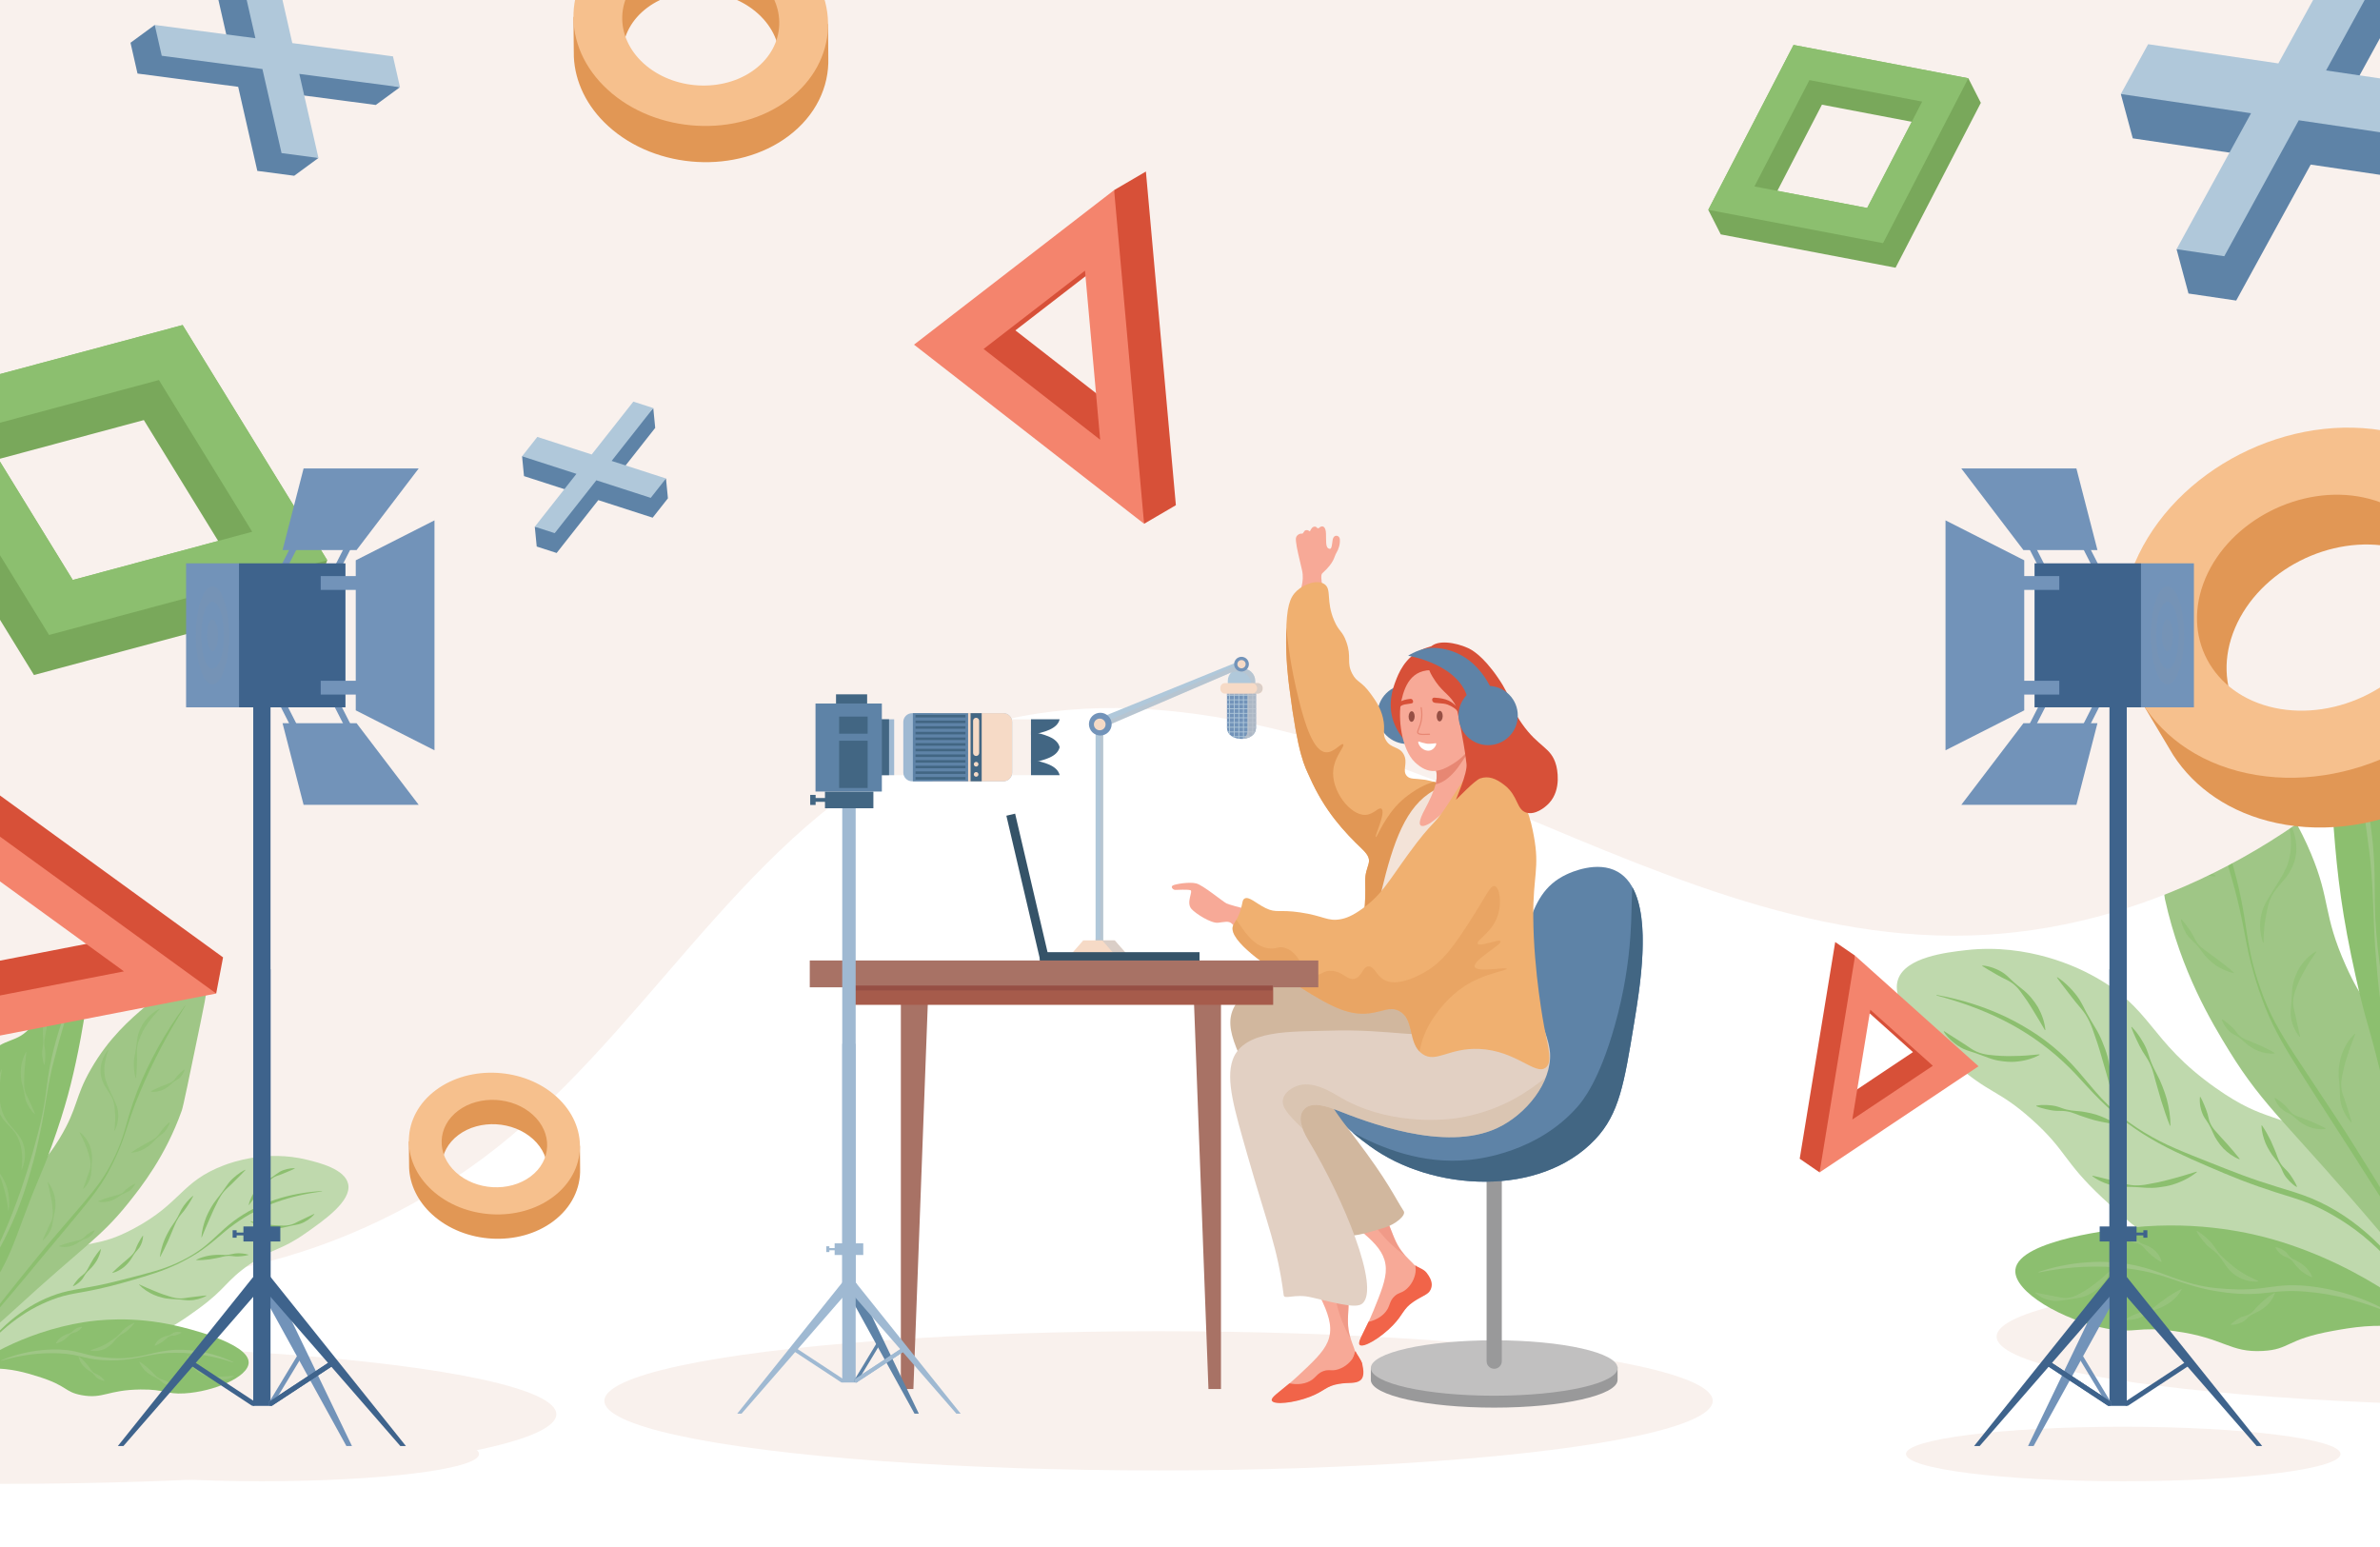 <?xml version="1.0" encoding="utf-8"?>
<!-- Generator: Adobe Illustrator 27.5.0, SVG Export Plug-In . SVG Version: 6.00 Build 0)  -->
<svg version="1.1" id="Layer_1" xmlns="http://www.w3.org/2000/svg" xmlns:xlink="http://www.w3.org/1999/xlink" x="0px" y="0px"
	 viewBox="0 0 3556 2312" style="enable-background:new 0 0 3556 2312;" xml:space="preserve">
<rect x="0" y="0" width="3556" height="2312" fill="#333333" stroke="none"/>
<g>
	<defs>
		<rect id="SVGID_1_" width="3556" height="2312"/>
	</defs>
	<clipPath id="SVGID_00000065767573614512946640000018205576263161732767_">
		<use xlink:href="#SVGID_1_"  style="overflow:visible;"/>
	</clipPath>
	<g style="clip-path:url(#SVGID_00000065767573614512946640000018205576263161732767_);">
		<rect style="fill:#FFFFFF;" width="3556" height="2312"/>
		<ellipse style="fill:#F9F1ED;" cx="3.206" cy="2113.057" rx="828" ry="104"/>
		<ellipse style="fill:#F9F1ED;" cx="3811.206" cy="1997.057" rx="828" ry="104"/>
		<g>
			<path style="fill:#BFD9AD;" d="M3428.258,1900.998c-84.23-13.866-122.839-2.295-188.763-36.595
				c-41.165-21.418-71.039-49.304-98.242-74.698c-58.922-55.003-53.3-70.38-105.278-116.937
				c-51.13-45.796-64.169-37.721-116.9-85.393c-39.697-35.888-95.854-86.656-83.186-123.983
				c11.346-33.434,72.604-40.443,101.722-43.773c93.52-10.699,168.175,26.994,185.9,36.389
				c93.61,49.624,85.196,97.713,187.117,169.589c76.74,54.119,91.268,33.737,163.227,81.529
				c129.353,85.907,208.203,235.305,181.755,264.181C3636.033,1992.682,3579.084,1925.829,3428.258,1900.998z"/>
			<path style="fill:#9FC686;" d="M3625.857,1921.439c-21.776-26.476-45.159-51.596-67.321-77.751
				c-138.816-163.824-174.891-187.409-227.856-273.493c-26.222-42.618-72.03-118.481-95.956-226.593
				c-2.19-9.898-7.383-75.46-17.768-206.583c-5.806-73.302-7.593-100.209,6.799-107.92c28.186-15.099,93.893,56.566,123.154,88.481
				c30.817,33.613,73.873,81.41,105.737,157.264c30.01,71.436,17.485,90.134,52.214,167.805
				c26.566,59.417,36.493,54.285,62.332,107.134c46.952,96.033,22.52,130.044,64.367,279.007
				c23.008,81.904,49.85,140.882,41.384,144.961C3668.331,1975.976,3657.466,1959.87,3625.857,1921.439z"/>
			<path style="fill:#8CBF6F;" d="M3604.996,1771.239c-20.503-47.77-27.642-82.239-40.91-138.213
				c-26.925-113.581-26.427-93.564-44.167-172.984c-20.584-92.155-27.547-150.349-33.055-222.17
				c-5.734-74.769-10.74-229.477,4.358-232.714c15.507-3.325,49.488,34.263,61.471,52.387c38.314,57.95,17.349,90.454,47.66,137.739
				c28.76,44.865,56.908,30.066,91.251,78.511c29.558,41.694,32.922,86.808,34.784,116.666
				c3.38,54.199-10.305,69.431-36.967,180.581c-20.93,87.253-31.394,130.881-30.49,183.926
				c1.141,66.962,16.483,110.463,7.175,113.722C3655.174,1872.515,3624.194,1815.969,3604.996,1771.239z"/>
			<path style="fill:#9FC686;" d="M3511.14,1093.761c17.229,54.864,28.737,111.621,34.39,168.94
				c1.279,14.351,2.045,28.765,2.4,43.165c0.327,14.406,0.139,28.78,0.373,43.122c0.416,28.685,2.762,57.293,6.47,85.727
				c7.37,56.861,17.081,113.35,30.403,168.976c12.818,55.718,30.637,110.206,51.145,163.852l-0.744,0.325
				c-25.26-51.639-45.098-106.127-58.821-162.153c-6.868-28-12.106-56.354-16.568-84.796c-4.487-28.442-7.704-57.069-9.837-85.753
				c-5.415-57.271-3.144-115.121-11.539-171.734c-6.955-56.821-16.519-113.263-28.457-169.466L3511.14,1093.761z"/>
			<path style="fill:#BFD9AD;" d="M3663.436,1892.483c15.836,1.032,15.989-60.506,67.021-158.275
				c53.52-102.538,90.692-106.392,126.209-180.88c58.389-122.456,36.782-277.416-2.322-287.977
				c-32.894-8.884-85.753,82.358-130.427,159.472c-31.879,55.028-59.753,103.143-77.526,170.951
				c-2.253,8.601-42.135,147.777-1.635,269.173C3648.573,1876.385,3654.528,1891.902,3663.436,1892.483z"/>
			<path style="fill:#8CBF6F;" d="M3593.581,1983.397c-44.593-6.044-79.891,0.039-108.3,5.166
				c-70.539,12.73-63.149,27.626-104.323,29.915c-50.051,2.783-57.133-19.443-131.703-29.615
				c-56.53-7.712-58.816,4.194-101.188-3.677c-64.883-12.054-140.515-55.013-136.84-88.266
				c4.998-45.222,155.388-60.914,175.054-62.965c102.206-10.663,182.253,9.954,210.247,17.993
				c138.258,39.706,243.001,127.62,237.599,137.962C3632.497,1993.03,3621.82,1987.224,3593.581,1983.397z"/>
			<path style="fill:#9FC686;" d="M3655.618,1848.782c-3.164-48.466,2.253-97.798,16.38-144.541
				c7.267-23.347,17.242-45.651,27.533-67.61c10.191-22.031,20.871-43.801,31.369-65.67c10.479-21.859,21.191-43.641,32.619-65.049
				c11.33-21.445,22.812-42.745,33.484-64.303c10.652-21.557,20.171-43.617,27.303-66.594c3.557-11.474,7.043-23.036,9.569-34.831
				c2.417-11.813,4.962-23.631,7.641-35.485l0.806,0.101c-1.342,12.041-2.818,24.118-4.421,36.199
				c-1.83,12.034-4.338,23.992-7.498,35.789c-3.062,11.83-6.982,23.43-11.148,34.933c-4.224,11.491-9.307,22.623-14.466,33.681
				c-10.635,21.977-22.761,43.024-34.56,64.159l-35.383,63.448c-11.718,21.193-23.191,42.552-32.916,64.708
				c-4.895,11.061-9.209,22.366-13.075,33.795c-3.926,11.408-7.385,22.952-10.363,34.605
				c-12.613,46.431-19.748,94.23-22.061,142.659L3655.618,1848.782z"/>
			<path style="fill:#8CBF6F;" d="M3257.078,1104.195c18.626,32.567,34.847,66.542,48.975,101.365
				c13.942,34.897,26.209,70.513,35.471,106.986c4.595,18.242,8.36,36.705,11.448,55.236c3.069,18.54,5.462,37.117,9.246,55.415
				c3.623,18.33,8.894,36.294,15.161,53.897c6.051,17.692,13.585,34.812,22.293,51.267c17.736,32.766,39.381,63.411,59.843,94.77
				c20.67,31.244,41.637,62.331,61.405,94.183c39.863,63.491,78.863,127.539,116.674,192.261l-0.692,0.425
				c-42.088-62.084-82.988-124.841-123.024-188.155l-60.76-94.542c-10.138-15.762-20.195-31.581-29.978-47.612
				c-9.818-15.998-19.21-32.343-27.43-49.315c-8.365-16.911-14.99-34.581-21.029-52.349c-6.044-17.784-11.049-35.924-15.213-54.249
				c-3.943-18.374-7.006-36.892-10.938-55.161c-3.811-18.298-8.387-36.391-13.505-54.337
				c-20.009-71.955-46.547-141.996-78.667-209.71L3257.078,1104.195z"/>
			<path style="fill:#8CBF6F;" d="M2893.523,1486.56c35.509,6.379,70.412,17.142,103.254,32.678
				c16.371,7.857,32.168,16.941,47.288,27.059c15.092,10.172,29.15,21.832,42.306,34.408c26.282,25.395,45.697,56.207,73.37,79.304
				c27.12,23.566,58.345,42.137,91.319,56.233c16.46,7.184,33.256,13.643,49.959,20.367c16.751,6.664,33.451,13.261,50.275,19.517
				c16.835,6.234,33.836,11.906,51.012,17.13c17.136,5.236,34.587,10.312,51.562,17.298c33.826,14.129,64.407,34.947,91.013,59.693
				c26.613,24.806,49.053,53.643,67.877,84.396l-0.678,0.446c-20.913-29.309-44.506-56.646-71.449-80.125
				c-13.388-11.819-27.728-22.506-42.794-31.98c-15.085-9.412-30.763-17.992-47.155-24.687
				c-16.372-6.741-33.707-11.35-50.909-16.967c-17.213-5.523-34.316-11.521-51.173-18.058
				c-16.881-6.482-33.504-13.599-50.044-20.711c-16.583-7.062-33.058-14.453-49.353-22.28c-16.334-7.753-32.193-16.56-47.508-26.171
				c-15.238-9.74-29.815-20.458-43.781-31.965c-13.821-11.681-26.583-24.632-38.79-37.929
				c-12.141-13.362-24.185-26.634-37.381-38.63c-26.169-24.205-55.798-44.674-87.714-60.757
				c-31.889-16.209-65.878-28.209-100.681-37.475L2893.523,1486.56z"/>
			<path style="fill:#9FC686;" d="M3045.856,1900.465c42.814-14.287,89.478-18.94,134.515-11.713
				c11.255,1.833,22.323,4.746,33.149,8.145c10.828,3.44,21.366,7.553,31.927,11.444c21.075,7.839,42.801,13.981,65.097,16.159
				c22.255,2.239,44.657,2.979,66.677,0.418c11.018-1.212,22.193-3.171,33.666-4.093c11.469-0.935,23.022-0.589,34.399,0.377
				c45.448,4.313,89.766,18.597,128.851,41.234l-0.365,0.725c-41.295-17.957-84.858-29.895-129.219-33.331
				c-11.058-0.941-22.083-1.161-33.09-0.563c-11.009,0.608-22.096,2.271-33.491,3.251c-22.835,2.161-45.737,0.208-68.058-3.617
				c-22.45-3.609-44.087-10.681-65.345-18.077c-21.283-7.401-43.038-13.017-65.17-15.383c-44.204-5.7-89.182-3.141-133.335,5.809
				L3045.856,1900.465z"/>
			<path style="opacity:0.49;fill:#9FC686;" d="M3703.487,1663.967c5.512-14.385,15.137-27.244,27.326-36.821
				c6.212-4.68,13.228-8.136,19.926-11.778c6.722-3.604,13.478-7.181,19.905-11.101c6.392-3.988,12.38-8.193,18.091-12.728
				c5.669-4.596,10.773-9.797,15.667-15.183c9.978-10.665,18.363-22.847,26.88-35.546l0.742,0.329
				c-3.765,14.888-11.004,29.011-21.144,40.964c-10.326,11.715-23.729,21.095-38.274,26.153c-7.155,2.7-14.223,5.306-20.535,9.383
				c-6.339,4.015-11.609,9.461-16.857,14.637c-5.292,5.147-10.609,10.194-15.738,15.549c-5.151,5.338-10.031,10.958-15.296,16.567
				L3703.487,1663.967z"/>
			<path style="opacity:0.49;fill:#9FC686;" d="M3713.29,1568.214c-7.979-6.774-13.333-16.424-15.255-26.709
				c-0.754-5.218-0.333-10.515-0.302-15.6l-0.189-7.644c-0.031-1.277-0.096-2.56-0.209-3.852l-0.047-3.878
				c-0.401-10.462,2.433-20.955,7.092-30.3c4.958-9.203,11.892-17.404,20.732-22.965l0.586,0.562
				c-4.916,9.041-9.635,17.47-13.554,26.265c-2.148,4.295-4.019,8.69-5.857,13.145c-1.527,4.54-3.288,9.078-4.587,13.839
				c-0.704,2.374-1.254,4.801-1.399,7.268c-0.346,2.461-0.207,4.938,0.061,7.395c0.419,4.946,2.594,9.591,4.226,14.11l9.376,27.91
				L3713.29,1568.214z"/>
			<path style="opacity:0.49;fill:#9FC686;" d="M3785.346,1501.793c9.52-7.429,18.731-13.991,28.109-20.689
				c4.791-3.18,9.994-6.11,14.217-10.165c4.23-4.028,7.75-8.766,10.591-13.872c2.898-5.073,5.406-10.288,8.137-15.32
				c2.558-5.144,4.764-10.421,7.088-15.642c4.707-10.45,8.798-21.149,13.282-32.303l0.801,0.131
				c0.666,12.098-1.81,24.177-6.089,35.502c-2.257,5.632-5.24,10.945-8.438,16.079c-3.208,5.132-6.946,9.934-11.219,14.213
				c-4.096,4.418-8.407,8.514-12.262,13.044c-3.917,4.459-7.473,9.447-11.888,13.612c-4.42,4.137-9.553,7.437-14.924,10.183
				c-5.386,2.72-11.054,4.917-17.07,5.966L3785.346,1501.793z"/>
			<path style="opacity:0.49;fill:#9FC686;" d="M3769.45,1453.063c-1.501-3.938-2.053-7.919-2.343-11.896
				c-0.202-3.971-0.226-7.966,0.678-11.858c0.9-3.897,2.677-7.652,3.471-11.503c0.82-3.852,1.046-7.784,1.024-11.801
				c-0.073-4.026,0.179-8.027,0.851-11.944c0.558-3.943,1.344-7.849,2.46-11.664c2.493-7.548,5.86-14.859,11.039-21.297l0.761,0.283
				c-0.265,8.23-1.754,15.808-3.445,23.337c-0.961,3.728-2.149,7.393-3.339,11.076c-1.076,3.708-2.476,7.356-3.958,11.026
				c-1.465,3.672-2.519,7.46-2.788,11.355c-0.339,3.89,0.524,7.907,0.648,11.794c0.136,3.893-0.486,7.701-1.121,11.541
				c-0.719,3.835-1.531,7.674-3.128,11.559L3769.45,1453.063z"/>
			<path style="opacity:0.55;fill:#9FC686;" d="M3599.651,1619.742c-0.763-20.625,4.284-41.638,14.288-59.944
				c5.296-9.038,11.937-17.099,18.511-24.959c6.536-7.902,13.088-15.776,19.142-23.956c6.021-8.211,11.587-16.505,16.64-25.122
				c5.036-8.628,9.239-17.688,13.152-26.864c7.988-18.322,13.852-37.584,19.338-57.357l0.804,0.115
				c-0.416,20.564-4.455,41.198-12.146,60.568c-3.88,9.671-8.917,18.868-14.656,27.561c-5.588,8.795-12.477,16.741-19.751,23.986
				c-7.189,7.329-14.458,14.484-20.448,22.69c-6.048,8.159-10.542,17.299-14.564,26.405c-4.052,9.111-7.94,18.277-11.132,27.78
				c-3.192,9.496-5.895,19.207-8.37,29.18L3599.651,1619.742z"/>
			<path style="opacity:0.55;fill:#9FC686;" d="M3581.188,1523.056c-5.83-19.851-4.679-42.776,5.535-61.727
				c5.187-9.449,12.838-17.089,20.512-23.994c7.709-6.911,15.604-13.594,22.15-21.32c6.493-7.746,11.654-16.223,15.574-25.276
				c3.831-9.1,6.235-18.743,7.795-28.562c3.374-19.668,3.014-40.036,2.405-60.687l0.802-0.129
				c5.67,19.895,8.242,41.054,5.352,62.134c-3.03,20.828-12.491,41.88-28.748,55.626c-7.831,7.001-16.331,12.849-23.511,20.116
				c-7.176,7.264-12.552,15.956-16.271,25.081c-3.987,9.036-6.9,18.492-8.584,28.324c-1.686,9.831-2.21,19.951-2.209,30.299
				L3581.188,1523.056z"/>
			<path style="opacity:0.55;fill:#9FC686;" d="M3567.135,1392.673c2.993-5.596,6.257-10.742,9.374-15.956
				c3.152-5.19,6.125-10.402,9.434-15.47c3.375-5.021,7.031-10.044,9.601-15.625c1.226-2.804,2.216-5.711,3.085-8.643
				c0.744-2.975,1.297-6,1.759-9.022c0.748-6.094,1.391-12.115,1.999-18.114c0.566-6.008,0.737-12.025,0.973-18.031
				c0.74-12.035,0.614-24.081,0.929-36.661l0.798-0.152c4.841,11.687,6.953,24.383,6.931,37.038
				c-0.024,6.339-0.904,12.648-2.067,18.864c-1.011,6.245-2.945,12.324-5.263,18.186c-2.265,5.887-4.714,11.601-6.697,17.508
				c-2.133,5.835-3.475,12.12-6.117,17.894c-2.614,5.768-6.223,11.027-10.245,15.888c-4.08,4.818-8.578,9.302-13.893,12.843
				L3567.135,1392.673z"/>
			<path style="opacity:0.55;fill:#9FC686;" d="M3559.421,1278.629c-0.412-5.522-0.077-10.837,0.335-16.131
				c0.497-5.28,0.983-10.532,2.22-15.691c1.222-5.157,3.169-10.261,3.922-15.523c0.798-5.253,0.837-10.588,0.401-15.92
				c-0.447-5.334-0.806-10.632-0.884-15.911c-0.18-5.283-0.365-10.551-0.346-15.82c0.311-10.548,0.746-21.091,2.515-31.896
				l0.809-0.065c3.446,10.414,4.888,21.149,5.347,31.887c0.11,5.374-0.157,10.75-0.654,16.106
				c-0.365,5.361-1.205,10.697-2.351,15.983c-1.089,5.291-1.966,10.562-2.219,15.9c-0.301,5.329,0.378,10.794,0.154,16.182
				c-0.223,5.384-1.376,10.649-2.716,15.854c-1.424,5.19-3.118,10.324-5.74,15.214L3559.421,1278.629z"/>
			<path style="opacity:0.55;fill:#9FC686;" d="M3539.493,1155.415c-2.572-6.772-3.219-13.327-2.35-19.87
				c0.631-3.262,2.041-6.526,2.39-9.817c0.386-3.29,0.119-6.589-0.86-9.869c-0.925-3.281-1.651-6.548-1.999-9.818
				c-0.426-3.27-0.881-6.53-0.881-9.808c0.13-6.566,0.807-13.153,3.157-19.946l0.81-0.063c2.864,6.403,4.054,13.013,4.697,19.643
				c0.257,3.32,0.059,6.658-0.111,9.986c-0.091,3.328-0.561,6.658-1.229,9.976c-0.528,3.317-1.143,6.618-0.966,9.928
				c0.14,3.308,1.34,6.645,1.76,9.982c0.449,6.657-0.618,13.302-3.609,19.729L3539.493,1155.415z"/>
			<path style="opacity:0.56;fill:#8CBF6F;" d="M3240.856,1249.817c6.013,5.706,10.667,11.508,14.882,17.879
				c1.943,3.29,3.478,7.067,6.014,10.018c2.505,2.964,5.631,5.352,9.073,7.222l20.005,11.115
				c6.458,3.949,12.991,7.731,19.654,12.547l-0.24,0.776c-8.292,0.161-16.261-2.164-23.557-5.705
				c-3.604-1.874-6.965-4.194-10.108-6.762c-3.228-2.449-6.089-5.382-8.619-8.571c-2.578-3.138-5.141-6.151-8.1-8.792
				c-2.907-2.677-6.529-4.807-9.432-7.667c-2.902-2.849-5.001-6.362-6.791-9.98c-1.729-3.659-3.119-7.506-3.507-11.715
				L3240.856,1249.817z"/>
			<path style="opacity:0.56;fill:#8CBF6F;" d="M3259.313,1373.472c3.441,3.609,6.195,7.425,8.987,11.201
				c2.711,3.823,5.472,7.543,7.71,11.654c2.24,4.099,4.034,8.641,6.877,12.421c2.806,3.797,6.28,7.058,10.127,9.846
				c3.866,2.771,7.649,5.527,11.319,8.378l11.229,8.212c7.287,5.748,14.697,11.299,22.015,17.85l-0.36,0.728
				c-9.701-1.89-18.634-6.153-26.734-11.55c-3.984-2.803-7.678-6.006-11.149-9.417c-3.549-3.327-6.671-7.106-9.488-11.083
				c-2.85-3.949-5.709-7.783-8.983-11.281c-3.226-3.527-7.197-6.546-10.394-10.235c-3.2-3.678-5.548-7.975-7.612-12.364
				c-1.997-4.429-3.625-9.049-4.277-14.012L3259.313,1373.472z"/>
			<path style="opacity:0.56;fill:#8CBF6F;" d="M3320.454,1523.14c7.068,4.498,12.751,9.525,18.037,15.206
				c2.501,2.967,4.605,6.533,7.595,9.096c2.941,2.608,6.399,4.568,10.098,6.01c3.691,1.462,7.347,2.833,10.832,4.463l10.628,4.461
				c6.935,3.322,13.896,6.553,20.993,10.865l-0.182,0.791c-8.336,0.775-16.501-0.857-24.166-3.66
				c-3.79-1.525-7.4-3.475-10.845-5.665c-3.481-2.125-6.727-4.645-9.664-7.516c-2.986-2.797-5.97-5.452-9.304-7.667
				c-3.31-2.233-7.208-3.841-10.558-6.202c-3.346-2.355-6.009-5.483-8.429-8.745c-2.363-3.318-4.458-6.855-5.677-10.94
				L3320.454,1523.14z"/>
			<path style="opacity:0.56;fill:#8CBF6F;" d="M3399.088,1640.313c3.573,1.938,6.511,4.255,9.432,6.562
				c2.859,2.368,5.718,4.644,8.12,7.468c2.411,2.802,4.481,6.153,7.346,8.576c2.865,2.403,6.193,4.203,9.772,5.441
				c3.564,1.269,7.087,2.447,10.444,3.892l10.227,3.901c6.677,2.957,13.383,5.808,20.277,9.764l-0.149,0.798
				c-7.926,1.177-15.804-0.036-23.216-2.459c-3.679-1.31-7.152-3.138-10.512-5.11c-3.376-1.945-6.528-4.287-9.378-6.986
				c-2.906-2.613-5.776-5.119-9.027-7.121c-3.178-2.087-7.003-3.444-10.252-5.624c-6.205-4.642-11.136-10.945-13.716-18.59
				L3399.088,1640.313z"/>
			<path style="opacity:0.56;fill:#8CBF6F;" d="M3513.094,1677.079c-4.27-4.263-7.563-9.307-10.279-14.625
				c-2.675-5.334-4.841-10.99-5.83-16.907c-0.978-5.936-0.715-11.996-1.062-17.846c-0.275-5.872-0.92-11.69-1.427-17.643
				c-0.417-5.936-0.511-12.004,0.526-17.914c0.83-5.936,2.028-11.869,4.095-17.515c4.169-11.244,10.467-21.774,19.165-30.003
				l0.673,0.454c-4.285,11.052-8.391,21.546-11.636,32.33c-1.73,5.338-3.478,10.682-4.794,16.165
				c-1.327,5.48-2.437,11.024-3.587,16.678c-0.899,5.663-1.275,11.482-0.396,17.178c0.836,5.711,3.133,11.124,4.994,16.458
				c3.379,10.814,6.862,21.354,10.259,32.779L3513.094,1677.079z"/>
			<path style="opacity:0.56;fill:#8CBF6F;" d="M3435.931,1549.191c-7.723-9.154-12.279-20.816-13.343-32.731
				c-0.359-6.013,0.603-12.005,0.984-17.843l1.001-17.652c0.657-11.95,4.602-23.706,10.549-34.149
				c6.324-10.218,14.745-19.246,25.143-25.161l0.544,0.602c-6.753,9.686-12.903,19.035-18.178,28.872
				c-2.719,4.857-5.298,9.786-7.593,14.889c-2.103,5.168-4.258,10.369-6.101,15.791c-0.87,2.715-1.581,5.499-2.139,8.312
				c-0.418,2.831-0.674,5.691-0.594,8.556c0.123,5.747,1.779,11.36,3.073,16.817l3.513,16.469
				c1.194,5.533,2.677,11.011,3.866,16.863L3435.931,1549.191z"/>
			<path style="opacity:0.56;fill:#8CBF6F;" d="M3381.247,1408.437c-5.487-15.484-5.867-33.102-0.675-49.018
				c2.764-7.939,7.171-15.113,11.464-22.041l12.936-20.711c4.115-6.981,8.096-13.818,11.243-20.825
				c3.075-7.051,4.849-14.508,5.877-22.06c2.221-15.142,0.152-30.861-3.31-46.766l0.756-0.297
				c8.267,14.079,12.934,31.021,11.151,48.111c-0.913,8.486-3.651,16.785-7.58,24.3c-3.842,7.596-9.149,14.085-14.54,20.15
				c-5.326,6.118-10.567,12.275-14.246,19.404c-3.703,7.107-5.765,14.887-7.241,22.555c-3.624,15.226-4.929,30.713-5.033,47.063
				L3381.247,1408.437z"/>
			<path style="opacity:0.56;fill:#8CBF6F;" d="M3347.817,1282.839c0.069-7.479,0.683-14.73,1.182-21.981
				c0.565-7.242,1.006-14.444,1.915-21.64c0.874-7.214,2.535-14.513,2.886-21.789c0.394-7.287-0.333-14.603-1.924-21.663
				c-1.614-7.064-3.789-13.863-6.082-20.566c-2.419-6.675-5.535-13.031-8.777-19.311c-6.416-12.644-14.473-24.429-23.366-36.303
				l0.554-0.594c12.549,8.117,22.919,19.621,30.437,32.792c3.687,6.638,6.402,13.796,8.428,21.095
				c2.095,7.279,3.143,14.849,3.219,22.35c0.216,7.493-0.081,14.867,0.144,22.232c0.147,7.383,1.11,14.731,1.228,22.156
				c0.024,7.436-0.953,14.836-2.429,22.112c-1.525,7.268-3.52,14.453-6.622,21.288L3347.817,1282.839z"/>
			<path style="fill:#8CBF6F;" d="M2961.967,1442.562c6.01,0.408,11.78,1.986,17.346,4.064c5.538,2.136,10.935,4.767,15.708,8.339
				c4.775,3.593,8.808,8.082,13.193,11.947c4.324,3.954,9.008,7.459,13.602,11.219c9.4,7.314,17.089,16.714,23.245,26.914
				c5.758,10.437,9.882,21.852,10.996,33.743l-0.772,0.25c-6.063-10.187-11.593-20.031-17.665-29.564
				c-2.969-4.792-5.888-9.615-9.053-14.315c-3.339-4.556-6.48-9.317-9.938-13.93c-1.733-2.297-3.592-4.508-5.567-6.606
				c-2.045-2.02-4.206-3.932-6.501-5.664c-4.643-3.429-10.076-5.687-15.129-8.269c-5.042-2.624-9.868-5.528-14.81-8.377
				c-4.922-2.894-9.937-5.651-14.914-8.983L2961.967,1442.562z"/>
			<path style="fill:#8CBF6F;" d="M3073.833,1460.039c6.729,4.304,12.702,9.564,18.286,15.191
				c5.544,5.662,10.701,11.746,14.969,18.442c2.11,3.365,3.89,6.944,5.803,10.405c1.81,3.531,3.501,7.112,5.478,10.506
				c3.667,6.958,7.892,13.584,11.897,20.416c4.138,6.762,7.796,13.838,10.762,21.198c3.036,7.328,5.87,14.775,7.88,22.463
				c3.97,15.37,6.038,31.264,5.249,47.127l-0.807,0.092c-4.398-15.208-8.219-30.144-12.779-44.876
				c-2.156-7.391-4.26-14.801-6.695-22.125c-2.544-7.278-4.96-14.635-7.621-21.96c-2.669-7.318-5.988-14.407-10.151-20.99
				c-4.251-6.542-9.604-12.313-14.491-18.291c-4.91-5.971-9.488-12.152-14.237-18.269c-4.702-6.158-9.544-12.221-14.106-18.742
				L3073.833,1460.039z"/>
			<path style="fill:#8CBF6F;" d="M3185.127,1534.31c4.813,4.825,8.811,10.226,12.51,15.806c3.658,5.604,7.024,11.407,9.596,17.594
				c2.553,6.202,4.22,12.784,6.691,18.957c2.416,6.202,5.462,12.122,8.538,18.076c3.177,5.912,6.06,11.983,8.379,18.261
				c2.419,6.241,4.773,12.526,6.52,18.994c3.364,12.961,5.617,26.251,5.581,39.787l-0.797,0.155
				c-5.087-12.503-9.091-25.013-13.101-37.529l-5.434-18.948c-1.935-6.283-3.602-12.672-5.287-19.098
				c-1.733-6.405-3.838-12.708-6.804-18.627c-2.917-5.944-6.93-11.35-10.327-16.999c-3.37-5.668-6.216-11.586-9.046-17.548
				c-2.77-5.997-5.537-12.006-7.709-18.453L3185.127,1534.31z"/>
			<path style="fill:#8CBF6F;" d="M3287.754,1638.956c2.441,4.271,4.186,8.559,5.985,12.813c1.713,4.28,3.514,8.46,4.73,12.899
				c1.219,4.428,1.916,9.193,3.844,13.434c1.874,4.256,4.563,8.107,7.659,11.603c3.161,3.458,6.27,6.854,9.226,10.333l9.219,10.093
				c5.932,6.928,12.05,13.658,17.991,21.306l-0.482,0.653c-9.115-3.483-17.025-9.273-23.853-16.048
				c-3.331-3.478-6.292-7.3-8.948-11.312c-2.756-3.938-5.019-8.218-6.907-12.644c-1.884-4.432-3.848-8.713-6.249-12.786
				c-2.359-4.082-5.522-7.858-7.775-12.124c-4.14-8.639-6.153-18.307-5.236-28.063L3287.754,1638.956z"/>
			<path style="fill:#8CBF6F;" d="M2904.707,1540.703l32.121,20.512c5.22,3.5,10.409,7.405,16.268,9.976
				c5.833,2.597,12.097,4.153,18.437,4.877c12.672,1.453,25.126,2.231,37.621,1.74c12.511-0.085,24.982-1.157,37.994-2.47
				l0.242,0.775c-11.571,6.35-24.726,9.514-37.937,10.35c-6.627,0.37-13.274-0.214-19.816-1.176
				c-6.566-0.81-12.994-2.572-19.153-4.898c-6.213-2.151-12.195-4.687-18.353-6.747c-6.121-2.135-12.6-3.739-18.611-6.532
				c-5.982-2.814-11.417-6.672-16.389-10.993c-4.938-4.361-9.492-9.191-12.996-14.836L2904.707,1540.703z"/>
			<path style="fill:#8CBF6F;" d="M3042.52,1651.966c5.14-1.026,10.222-1.112,15.276-0.948c5.043,0.248,10.086,0.666,14.973,1.991
				c4.891,1.319,9.601,3.506,14.475,4.69c4.869,1.23,9.853,1.851,14.922,2.215c5.076,0.329,10.117,0.931,15.053,1.974
				c4.965,0.929,9.895,2.044,14.724,3.508c9.581,3.173,18.93,7.165,27.495,12.978l-0.272,0.765
				c-10.292-0.877-19.995-3.023-29.635-5.413c-4.781-1.318-9.502-2.841-14.226-4.405c-4.752-1.45-9.437-3.198-14.119-5.07
				c-4.689-1.841-9.496-3.282-14.446-3.967c-4.944-0.733-10.084-0.304-15.066-0.605c-4.986-0.293-9.839-1.347-14.712-2.423
				c-4.861-1.161-9.716-2.425-14.527-4.481L3042.52,1651.966z"/>
			<path style="fill:#8CBF6F;" d="M3126.506,1756.604c6.758,1.367,13.173,3.133,19.63,4.681c6.438,1.602,12.852,3.021,19.238,4.747
				c6.366,1.747,12.793,4.014,19.464,4.672c6.645,0.883,13.389,0.354,19.996-0.552c6.602-1.175,13.108-2.352,19.573-3.658
				c6.472-1.282,12.805-3.099,19.166-4.75c12.793-3.176,25.325-7.237,38.427-11.193l0.381,0.717
				c-10.724,8.618-23.296,14.77-36.469,18.814c-6.617,1.951-13.435,3.177-20.28,3.95c-6.817,0.994-13.758,0.954-20.601,0.561
				c-6.855-0.5-13.607-0.991-20.39-1.264c-6.782-0.164-13.717,0.154-20.573-0.666c-13.597-2.024-26.77-7.172-37.898-15.32
				L3126.506,1756.604z"/>
			<path style="fill:#8CBF6F;" d="M3431.385,1773.436c-4.075-2.331-7.457-5.347-10.621-8.548c-3.097-3.253-6.057-6.662-8.23-10.614
				c-2.182-3.952-3.574-8.389-5.773-12.25c-2.162-3.892-4.816-7.462-7.698-10.953c-2.903-3.477-5.562-7.141-7.795-11.039
				c-2.337-3.844-4.485-7.806-6.269-11.932c-3.332-8.348-5.756-17.113-6.111-26.35l0.77-0.259
				c5.299,7.53,9.328,15.264,13.251,23.056c1.842,3.944,3.518,7.963,5.197,12.002c1.783,3.985,3.33,8.108,4.814,12.314
				c1.522,4.183,3.454,8.182,6.059,11.744c2.567,3.592,6.122,6.494,9.064,9.754c2.951,3.26,5.292,6.938,7.667,10.638
				c2.307,3.752,4.565,7.556,6.289,11.907L3431.385,1773.436z"/>
			<path style="opacity:0.6;fill:#9FC686;" d="M3041.307,1931.087c5.421,1.028,10.461,2.289,15.531,3.293
				c5.052,1.077,10.071,1.737,15.087,2.788c5,1.036,10.216,2.402,15.482,2.125c2.607-0.217,5.211-0.624,7.762-1.195
				c2.507-0.788,4.998-1.622,7.358-2.748c9.384-4.65,18.066-9.789,26.034-16.17c8.232-6.029,15.905-12.848,23.906-20.214
				l0.683,0.439c-3.732,10.418-10.745,19.415-19.225,26.589c-4.344,3.479-9.128,6.441-14.224,8.715
				c-4.967,2.528-10.444,3.974-15.877,4.895c-2.71,0.498-5.474,0.652-8.12,1.201c-2.709,0.245-5.375,0.656-8.048,1.111
				c-5.34,0.744-10.83,2.045-16.426,1.976c-11.094-0.492-22.038-4.704-30.294-12.08L3041.307,1931.087z"/>
			<path style="opacity:0.6;fill:#9FC686;" d="M3176.301,1971c7.027-4.66,14.124-7.724,21.651-9.973
				c3.828-0.923,7.979-1.237,11.67-2.698c3.721-1.382,7.072-3.582,10.184-6.095c3.066-2.603,6.16-5.044,9.33-7.329
				c3.128-2.353,6.225-4.71,9.417-6.931c6.54-4.25,13.1-8.456,20.678-11.988l0.556,0.592c-4.033,7.38-9.778,13.349-16.157,18.426
				c-3.272,2.435-6.788,4.532-10.414,6.401c-3.547,2.002-7.388,3.492-11.295,4.739c-3.925,1.219-7.659,2.672-11.198,4.576
				c-3.535,1.891-6.729,4.68-10.338,6.611c-3.594,1.956-7.56,2.989-11.543,3.803c-4.009,0.736-8.095,1.185-12.345,0.653
				L3176.301,1971z"/>
			<path style="opacity:0.6;fill:#9FC686;" d="M3333.271,1978.708c5.227-5.114,10.732-8.68,16.879-11.289
				c3.15-1.143,6.704-1.71,9.684-3.301c2.982-1.575,5.562-3.803,7.818-6.386c2.25-2.594,4.507-5.09,6.925-7.357
				c2.379-2.321,4.642-4.734,7.147-6.881c5.104-4.214,10.304-8.31,16.655-11.784l0.621,0.523
				c-2.384,6.885-6.55,12.616-11.379,17.619c-2.464,2.458-5.305,4.505-8.182,6.461c-2.821,2.028-5.933,3.671-9.188,5.026
				c-3.214,1.416-6.296,2.916-9.019,4.994c-2.75,2.025-5.045,4.882-7.821,7.022c-5.739,3.898-12.494,6.156-19.836,6.107
				L3333.271,1978.708z"/>
			<path style="opacity:0.6;fill:#9FC686;" d="M3173.133,1847.719c6.265-1.252,12.347-0.051,17.471,2.957
				c2.497,1.687,4.535,4.15,6.956,5.744c2.403,1.644,5.088,2.749,7.952,3.722c2.878,0.948,5.64,2.197,8.112,3.859
				c2.517,1.596,5.009,3.292,7.11,5.417c4.103,4.327,7.493,9.438,8.949,15.594l-0.642,0.497c-5.554-2.901-9.913-6.272-14.206-9.736
				c-2.096-1.771-3.962-3.797-5.949-5.736c-2.031-1.875-3.92-3.973-5.819-6.184c-1.928-2.161-4.147-4.019-6.761-5.135
				c-2.611-1.141-5.712-1.213-8.447-1.852c-5.34-1.647-10.111-4.219-14.928-8.361L3173.133,1847.719z"/>
			<path style="opacity:0.6;fill:#9FC686;" d="M3282.588,1839.129c4.578,2.533,8.574,5.709,12.447,9.011
				c3.812,3.362,7.57,6.804,10.703,10.816c3.14,4.009,5.704,8.508,8.821,12.494c3.135,3.968,6.741,7.533,10.619,10.823
				c3.91,3.257,7.655,6.579,11.29,9.733c3.722,3.079,7.546,5.747,11.595,8.234c7.973,5.263,16.644,9.417,26.059,13.729l-0.14,0.8
				c-10.445,0.84-21.104-1.904-30.396-7.103c-4.624-2.675-8.825-6.211-12.403-10.095c-3.673-3.803-6.622-8.049-9.355-12.376
				c-2.749-4.314-5.705-8.411-9.245-12.006c-3.452-3.675-7.96-6.373-11.804-9.642c-3.852-3.266-7.078-7.101-10.251-11.017
				c-3.111-3.975-6.1-8.077-8.507-12.821L3282.588,1839.129z"/>
			<path style="opacity:0.6;fill:#9FC686;" d="M3400.227,1863.374c6.274,1.164,11.561,3.997,15.912,8.024
				c2.062,2.174,3.637,4.956,5.845,6.888c2.176,1.977,4.856,3.302,7.583,4.611c2.785,1.235,5.435,2.664,7.827,4.408
				c2.442,1.684,4.89,3.376,7.015,5.435c4.16,4.21,7.875,8.928,10.258,14.883l-0.565,0.583c-6.01-2.188-10.869-5.427-15.452-8.983
				c-2.247-1.824-4.212-3.967-6.226-6.07c-2.063-2.042-3.906-4.356-5.661-6.806c-1.75-2.457-3.878-4.472-6.386-5.993
				c-2.498-1.537-5.63-2.223-8.275-3.518c-5.063-2.91-9.19-7.015-12.33-12.789L3400.227,1863.374z"/>
		</g>
		<path style="fill:#F9F1ED;" d="M-610.096,402.444c-40.18,128.878-81.9,297.149-53.376,431.625
			c27.74,130.786,18.79,263.725,57.937,394.526c31.161,104.121,88.77,191.299,136.576,287.492
			c92.006,185.133,270.509,325.421,470.835,374.835c263.397,64.971,552.29-18.297,760.299-192.457
			c226.443-189.595,374.094-482.986,647.769-594.005c242.329-98.304,518.628-25.009,761.284,72.484
			c242.656,97.493,485.547,220.668,747.055,221.139c254.913,0.459,502.645-121.733,676.426-308.23s276.544-432.651,312.791-684.974
			c19.583-136.319,20.309-277.637-20.066-409.304c-54.957-179.223-183.637-329.647-337.161-437.218
			c-153.523-107.571-331.235-175.663-511.052-228.642c-592.416-174.543-1223.741-194.01-1835.699-110.77
			C825.458-729.63,447.048-637.389,116.006-447.69S-496.534,38.194-610.096,402.444z"/>
		<g>
			<path style="fill:#BFD9AD;" d="M101.085,2004.659c55.682-2.158,79.752,8.465,125.232-8.412
				c28.399-10.538,50.008-26.181,69.685-40.426c42.621-30.854,40.225-41.27,77.665-67.215c36.829-25.521,44.62-19.235,82.637-45.842
				c28.62-20.03,69.107-48.365,63.926-73.568c-4.641-22.575-43.751-32.078-62.342-36.594c-59.709-14.506-111.119,3.861-123.36,8.511
				c-64.654,24.56-63.099,56.39-134.939,94.69c-54.091,28.838-61.85,14.459-112.332,39.586
				c-90.745,45.166-153.921,135.548-139.13,156.394C-40.924,2047.214,1.379,2008.524,101.085,2004.659z"/>
			<path style="fill:#9FC686;" d="M-28.562,2001.892c16.25-15.385,33.43-29.762,49.905-44.908
				c103.187-94.868,128.464-107.223,169.744-158.691c20.437-25.48,56.254-70.909,80.51-138.997
				c2.221-6.234,10.895-48.279,28.244-132.37c9.699-47.009,13.036-64.293,4.338-70.454c-17.034-12.063-65.4,29.033-86.938,47.335
				c-22.684,19.275-54.445,46.748-81.229,93.299c-25.225,43.84-18.627,56.966-47.414,104.462
				c-22.021,36.334-28.035,32.205-49.053,64.344c-38.192,58.4-25.122,82.409-64.294,175.507
				c-21.538,51.188-43.702,87.215-38.549,90.543C-60.492,2033.776-52.149,2024.224-28.562,2001.892z"/>
			<path style="fill:#8CBF6F;" d="M-2.882,1906.292c17.15-29.281,24.567-51.029,37.695-86.21
				c26.641-71.389,24.697-58.463,42.622-108.469c20.798-58.024,30.023-95.154,39.409-141.229
				c9.771-47.966,25.546-147.769,16.029-151.088c-9.775-3.41-34.831,18.184-44.061,28.953
				c-29.512,34.432-18.565,57.184-42.029,85.357c-22.263,26.731-39.297,14.865-65.466,43.462
				c-22.523,24.612-28.357,53.561-31.982,72.75c-6.58,34.832,1.05,45.807,9.316,119.962c6.489,58.212,9.732,87.318,4.85,121.604
				c-6.164,43.281-19.625,70.215-13.86,73.08C-43.588,1967.827-18.941,1933.71-2.882,1906.292z"/>
			<path style="fill:#9FC686;" d="M112.793,1475.073c-15.604,34.141-27.656,69.972-35.961,106.641
				c-1.991,9.192-3.655,18.466-5.052,27.765c-1.379,9.305-2.421,18.63-3.735,27.901c-2.593,18.546-6.43,36.887-11.135,55.004
				c-9.38,36.234-20.246,72.036-33.382,106.988c-12.816,35.052-28.772,68.902-46.402,101.988l0.455,0.271
				c20.545-31.402,37.809-65.088,51.236-100.266c6.717-17.58,12.407-35.521,17.601-53.583c5.211-18.059,9.613-36.341,13.319-54.748
				c8.147-36.657,11.362-74.313,21.386-110.303c9.108-36.241,19.875-72.026,32.161-107.463L112.793,1475.073z"/>
			<path style="fill:#BFD9AD;" d="M-50.557,1980.091c-10.341-0.614-5.455-40.486-30.59-107.949
				c-26.36-70.753-50.125-76.26-67.097-127.385c-27.9-84.048-1.351-182.67,24.833-186.343c22.026-3.09,48.873,60.292,71.562,113.86
				c16.191,38.226,30.349,71.649,36.368,117.01c0.763,5.754,15.321,99.133-20.747,174.484
				C-39.626,1970.868-44.74,1980.437-50.557,1980.091z"/>
			<path style="fill:#8CBF6F;" d="M-12.675,2044.638c29.374-0.302,51.745,6.497,69.731,12.119
				c44.659,13.96,38.666,23.01,65.15,27.828c32.194,5.857,38.582-7.966,87.707-8.513c37.241-0.416,37.757,7.481,65.841,5.816
				c43.003-2.552,95.472-24.251,95.786-46.087c0.426-29.697-95.715-52.044-108.287-54.966
				c-65.338-15.186-118.857-8.317-137.641-5.377c-92.77,14.518-167.738,62.978-165.076,70.114
				C-38.663,2047.725-31.276,2044.829-12.675,2044.638z"/>
			<path style="fill:#9FC686;" d="M-41.953,1952.418c5.975-31.136,6.463-63.529,1.099-94.95
				c-2.815-15.711-7.47-30.966-12.357-46.024c-4.816-15.096-9.97-30.062-14.999-45.078c-5.017-15.008-10.191-29.984-15.859-44.776
				c-5.601-14.808-11.313-29.535-16.479-44.364c-5.153-14.826-9.532-29.886-12.29-45.347c-1.375-7.72-2.696-15.491-3.376-23.336
				c-0.609-7.848-1.3-15.708-2.075-23.604l-0.53,0c-0.106,7.908-0.129,15.85-0.069,23.806c0.21,7.943,0.866,15.892,1.957,23.789
				c1.025,7.911,2.625,15.742,4.391,23.53c1.805,7.785,4.196,15.407,6.642,22.988c5.108,15.097,11.258,29.712,17.188,44.357
				l17.779,43.963c5.873,14.676,11.574,29.441,16.079,44.58c2.274,7.561,4.153,15.233,5.732,22.949
				c1.619,7.708,2.924,15.465,3.909,23.254c4.409,31.097,5.158,62.635,2.733,94.192L-41.953,1952.418z"/>
			<path style="fill:#8CBF6F;" d="M276.511,1502.413c-14.703,19.586-27.962,40.278-39.934,61.689
				c-11.857,21.474-22.689,43.55-31.642,66.424c-4.454,11.444-8.388,23.098-11.89,34.851c-3.49,11.76-6.545,23.599-10.478,35.145
				c-3.831,11.579-8.701,22.788-14.187,33.683c-5.352,10.969-11.62,21.448-18.593,31.401
				c-14.143,19.787-30.645,37.883-46.439,56.538c-15.919,18.563-32.019,37.001-47.403,56.031
				c-30.964,37.896-61.414,76.222-91.148,115.081l0.413,0.332c32.291-36.804,63.867-74.141,94.929-111.908l47.015-56.315
				c7.844-9.389,15.639-18.82,23.275-28.411c7.656-9.567,15.063-19.394,21.762-29.72c6.788-10.276,12.511-21.185,17.862-32.205
				c5.355-11.03,10.066-22.374,14.248-33.906c4.042-11.582,7.527-23.328,11.554-34.843c3.95-11.544,8.381-22.892,13.149-34.102
				c18.789-44.986,41.653-88.204,67.943-129.462L276.511,1502.413z"/>
			<path style="fill:#8CBF6F;" d="M481.021,1779.533c-23.517,1.255-46.997,5.399-69.528,12.802
				c-11.24,3.763-22.209,8.367-32.822,13.696c-10.6,5.366-20.65,11.78-30.191,18.86c-19.081,14.32-34.153,32.705-53.948,45.424
				c-19.476,13.068-41.205,22.567-63.705,29.026c-11.244,3.32-22.646,6.143-34.01,9.145c-11.39,2.96-22.742,5.88-34.146,8.569
				c-11.41,2.674-22.881,4.971-34.43,6.963c-11.524,2.003-23.239,3.878-34.799,7.028c-23.055,6.412-44.55,17.419-63.788,31.292
				c-19.248,13.912-36.118,30.772-50.803,49.167l0.403,0.344c15.92-17.29,33.417-33.086,52.771-46.111
				c9.629-6.571,19.784-12.332,30.31-17.247c10.534-4.875,21.384-9.162,32.544-12.17c11.151-3.04,22.752-4.621,34.35-6.866
				c11.597-2.183,23.161-4.682,34.609-7.551c11.459-2.831,22.803-6.094,34.093-9.361c11.313-3.231,22.583-6.683,33.773-10.433
				c11.208-3.699,22.193-8.118,32.893-13.103c10.659-5.075,20.97-10.836,30.948-17.158c9.899-6.446,19.214-13.801,28.198-21.425
				c8.946-7.672,17.823-15.292,27.342-21.993c18.911-13.558,39.761-24.417,61.737-32.249c21.969-7.916,44.957-12.935,68.25-16.118
				L481.021,1779.533z"/>
			<path style="fill:#9FC686;" d="M348.821,2035.291c-26.575-12.722-56.423-19.517-86.181-18.484
				c-7.439,0.276-14.844,1.266-22.132,2.59c-7.292,1.351-14.451,3.162-21.607,4.827c-14.286,3.37-28.856,5.588-43.474,5.193
				c-14.597-0.353-29.167-1.688-43.223-5.131c-7.039-1.678-14.118-3.852-21.475-5.378c-7.353-1.534-14.865-2.246-22.312-2.543
				c-29.788-0.888-59.651,4.774-86.801,16.271l0.178,0.499c28.203-8.286,57.387-12.49,86.399-11.121
				c7.239,0.286,14.398,1.036,21.479,2.316c7.081,1.286,14.128,3.26,21.43,4.819c14.616,3.249,29.608,3.84,44.376,3.17
				c14.834-0.519,29.422-3.347,43.79-6.415c14.385-3.07,28.931-4.945,43.459-4.685c29.094-0.111,58.02,5.19,85.895,14.564
				L348.821,2035.291z"/>
			<path style="opacity:0.49;fill:#9FC686;" d="M-57.988,1828.83c-2.405-9.764-7.598-18.873-14.717-26.063
				c-3.645-3.534-7.909-6.341-11.952-9.243c-4.062-2.879-8.148-5.743-11.993-8.803c-3.818-3.101-7.355-6.31-10.687-9.71
				c-3.3-3.436-6.184-7.219-8.918-11.104c-5.599-7.716-10.044-16.286-14.532-25.201l-0.507,0.153
				c1.232,9.948,4.777,19.683,10.377,28.246c5.74,8.425,13.661,15.586,22.673,20.041c4.416,2.328,8.783,4.589,12.541,7.741
				c3.781,3.114,6.753,7.068,9.733,10.846c3.01,3.762,6.046,7.462,8.934,11.346c2.904,3.875,5.61,7.91,8.565,11.97L-57.988,1828.83z
				"/>
			<path style="opacity:0.49;fill:#9FC686;" d="M-56.58,1766.015c5.717-3.742,9.967-9.558,12.045-16.064
				c0.911-3.319,1.068-6.784,1.459-10.08l0.742-4.936c0.124-0.825,0.27-1.65,0.448-2.478l0.344-2.508
				c1.107-6.744,0.122-13.771-2.139-20.2c-2.466-6.363-6.293-12.237-11.568-16.555l-0.425,0.317
				c2.452,6.255,4.825,12.096,6.651,18.11c1.043,2.956,1.899,5.954,2.729,8.989c0.622,3.064,1.395,6.146,1.85,9.335
				c0.264,1.595,0.423,3.211,0.318,4.821c0.025,1.622-0.266,3.215-0.638,4.785c-0.672,3.17-2.457,6.002-3.881,8.797l-8.334,17.319
				L-56.58,1766.015z"/>
			<path style="opacity:0.49;fill:#9FC686;" d="M-97.873,1717.154c-5.565-5.583-10.999-10.58-16.531-15.678
				c-2.846-2.448-5.978-4.767-8.385-7.736c-2.414-2.952-4.31-6.305-5.737-9.844c-1.466-3.521-2.668-7.102-4.03-10.582
				c-1.24-3.539-2.241-7.136-3.324-10.706c-2.202-7.15-3.986-14.412-5.986-22l-0.53,0.02c-1.411,7.782-0.786,15.807,1.068,23.489
				c1.005,3.831,2.507,7.514,4.163,11.098c1.662,3.584,3.694,6.997,6.116,10.115c2.295,3.194,4.756,6.196,6.886,9.442
				c2.176,3.205,4.075,6.724,6.598,9.78c2.528,3.038,5.586,5.591,8.842,7.805c3.268,2.198,6.761,4.081,10.573,5.247
				L-97.873,1717.154z"/>
			<path style="opacity:0.49;fill:#9FC686;" d="M-83.628,1686.878c1.291-2.429,1.971-4.963,2.481-7.515
				c0.453-2.556,0.792-5.141,0.521-7.736c-0.268-2.597-1.114-5.173-1.316-7.732c-0.219-2.562-0.047-5.126,0.292-7.727
				c0.373-2.602,0.534-5.214,0.416-7.805c-0.042-2.599-0.234-5.193-0.649-7.754c-1.003-5.091-2.592-10.099-5.425-14.689
				l-0.516,0.122c-0.495,5.353-0.144,10.381,0.341,15.395c0.32,2.492,0.793,4.963,1.266,7.445c0.396,2.489,1.008,4.965,1.67,7.462
				c0.651,2.497,1.027,5.036,0.886,7.581c-0.096,2.547-0.98,5.079-1.375,7.587c-0.403,2.511-0.309,5.027-0.209,7.566
				c0.155,2.542,0.37,5.095,1.09,7.741L-83.628,1686.878z"/>
			<path style="opacity:0.55;fill:#9FC686;" d="M12.852,1808.597c2.165-13.297,0.598-27.317-4.398-39.985
				c-2.698-6.283-6.347-12.042-9.968-17.666c-3.594-5.648-7.2-11.279-10.458-17.068c-3.235-5.806-6.168-11.629-8.743-17.62
				c-2.563-5.997-4.551-12.206-6.343-18.466c-3.69-12.515-5.928-25.466-7.879-38.718l-0.53,0.009
				c-1.396,13.354-0.452,27.046,2.961,40.215c1.729,6.578,4.248,12.944,7.261,19.04c2.907,6.149,6.725,11.854,10.85,17.136
				c4.063,5.329,8.191,10.553,11.407,16.353c3.256,5.775,5.427,12.059,7.294,18.283c1.886,6.23,3.663,12.482,4.96,18.896
				c1.298,6.409,2.262,12.918,3.058,19.579L12.852,1808.597z"/>
			<path style="opacity:0.55;fill:#9FC686;" d="M32.644,1747.466c5.384-12.386,6.496-27.328,1.415-40.431
				c-2.594-6.541-6.931-12.109-11.343-17.203c-4.434-5.101-9.005-10.07-12.62-15.604c-3.578-5.543-6.234-11.452-8.04-17.633
				c-1.744-6.205-2.52-12.646-2.735-19.132c-0.592-13.013,1.291-26.176,3.358-39.503l-0.509-0.149
				c-5.284,12.427-8.664,25.924-8.5,39.813c0.275,13.737,4.698,28.139,14.115,38.359c4.505,5.169,9.537,9.645,13.599,14.934
				c4.059,5.287,6.837,11.352,8.507,17.564c1.851,6.176,2.971,12.537,3.265,19.042c0.296,6.504-0.185,13.102-1.024,19.804
				L32.644,1747.466z"/>
			<path style="opacity:0.55;fill:#9FC686;" d="M52.309,1664.151c-1.485-3.867-3.182-7.464-4.779-11.095
				c-1.621-3.617-3.125-7.234-4.858-10.785c-1.779-3.526-3.74-7.075-4.953-10.898c-0.567-1.916-0.973-3.879-1.298-5.848
				c-0.241-1.988-0.354-3.992-0.408-5.986c0.009-4.008,0.08-7.96,0.173-11.895c0.12-3.938,0.497-7.848,0.83-11.758
				c0.496-7.855,1.553-15.648,2.368-23.822l-0.504-0.163c-4.082,7.177-6.479,15.23-7.49,23.429
				c-0.498,4.108-0.439,8.266-0.189,12.386c0.149,4.127,0.909,8.221,1.936,12.206c0.99,3.997,2.114,7.896,2.919,11.883
				c0.909,3.952,1.269,8.132,2.513,12.086c1.226,3.948,3.138,7.647,5.349,11.121c2.252,3.452,4.803,6.72,7.958,9.444
				L52.309,1664.151z"/>
			<path style="opacity:0.55;fill:#9FC686;" d="M66.544,1590.906c0.714-3.543,0.928-7.013,1.09-10.475
				c0.106-3.46,0.216-6.902-0.167-10.343c-0.374-3.439-1.221-6.903-1.283-10.373c-0.091-3.467,0.316-6.926,1.03-10.344
				c0.722-3.419,1.383-6.822,1.862-10.234c0.545-3.407,1.091-6.805,1.506-10.219c0.653-6.858,1.226-13.722,0.955-20.864
				l-0.519-0.108c-3.075,6.467-4.879,13.303-6.046,20.221c-0.506,3.472-0.769,6.976-0.881,10.486
				c-0.198,3.502-0.086,7.027,0.228,10.543c0.277,3.515,0.418,7,0.149,10.478c-0.236,3.476-1.119,6.961-1.41,10.469
				c-0.292,3.505,0.029,7.009,0.475,10.489c0.502,3.477,1.183,6.94,2.485,10.32L66.544,1590.906z"/>
			<path style="opacity:0.55;fill:#9FC686;" d="M89.434,1512.711c2.215-4.178,3.164-8.371,3.132-12.68
				c-0.144-2.164-0.793-4.392-0.753-6.553c0.016-2.162,0.457-4.278,1.357-6.323c0.865-2.05,1.6-4.107,2.09-6.198
				c0.541-2.083,1.1-4.158,1.365-6.282c0.448-4.264,0.543-8.585-0.429-13.175l-0.519-0.106c-2.374,3.916-3.68,8.101-4.634,12.343
				c-0.436,2.129-0.577,4.307-0.737,6.477c-0.21,2.163-0.176,4.358-0.012,6.561c0.073,2.192,0.204,4.379-0.178,6.509
				c-0.358,2.131-1.406,4.195-1.949,6.323c-0.83,4.275-0.677,8.666,0.74,13.071L89.434,1512.711z"/>
			<path style="opacity:0.56;fill:#8CBF6F;" d="M275.222,1598.051c-4.357,3.208-7.842,6.59-11.088,10.375
				c-1.525,1.974-2.825,4.296-4.707,6.002c-1.862,1.717-4.081,3.01-6.462,3.943l-13.858,5.579
				c-4.503,2.035-9.041,3.955-13.747,6.535l0.093,0.522c5.358,0.776,10.708-0.084,15.721-1.787c2.486-0.922,4.851-2.152,7.095-3.561
				c2.289-1.325,4.38-2.992,6.277-4.854c1.924-1.824,3.828-3.568,5.959-5.039c2.1-1.499,4.618-2.585,6.73-4.202
				c2.111-1.61,3.755-3.716,5.207-5.914c1.417-2.23,2.628-4.609,3.22-7.304L275.222,1598.051z"/>
			<path style="opacity:0.56;fill:#8CBF6F;" d="M253.249,1676.651c-2.521,2.059-4.614,4.307-6.728,6.527
				c-2.066,2.257-4.156,4.443-5.938,6.924c-1.783,2.474-3.313,5.27-5.461,7.488c-2.125,2.232-4.639,4.063-7.357,5.557
				c-2.729,1.482-5.402,2.96-8.01,4.51l-7.939,4.409c-5.186,3.133-10.435,6.128-15.706,9.779l0.174,0.501
				c6.437-0.438,12.568-2.476,18.252-5.315c2.808-1.493,5.46-3.268,7.985-5.197c2.568-1.867,4.896-4.062,7.043-6.41
				c2.166-2.327,4.328-4.579,6.733-6.579c2.375-2.023,5.192-3.657,7.562-5.788c2.37-2.123,4.24-4.716,5.932-7.392
				c1.653-2.707,3.081-5.568,3.906-8.729L253.249,1676.651z"/>
			<path style="opacity:0.56;fill:#8CBF6F;" d="M201.522,1768.642c-4.943,2.341-9.031,5.137-12.915,8.388
				c-1.861,1.719-3.512,3.859-5.656,5.276c-2.116,1.451-4.515,2.441-7.028,3.075c-2.509,0.648-4.988,1.24-7.378,2.013l-7.245,2.028
				c-4.761,1.59-9.532,3.119-14.478,5.337l0.053,0.527c5.337,1.177,10.758,0.781,15.95-0.413c2.578-0.681,5.075-1.651,7.484-2.79
				c2.427-1.095,4.733-2.464,6.868-4.085c2.161-1.57,4.309-3.048,6.648-4.212c2.325-1.178,4.98-1.904,7.341-3.162
				c2.358-1.254,4.336-3.065,6.169-4.982c1.799-1.958,3.443-4.079,4.563-6.626L201.522,1768.642z"/>
			<path style="opacity:0.56;fill:#8CBF6F;" d="M141.097,1838.168c-2.471,0.966-4.562,2.229-6.641,3.486
				c-2.044,1.302-4.08,2.545-5.864,4.179c-1.789,1.619-3.401,3.622-5.453,4.96c-2.05,1.324-4.352,2.221-6.771,2.733
				c-2.411,0.533-4.789,1.011-7.08,1.675l-6.94,1.698c-4.565,1.374-9.139,2.678-13.925,4.682l0.032,0.529
				c5.039,1.404,10.24,1.257,15.237,0.288c2.489-0.551,4.887-1.453,7.223-2.458c2.344-0.986,4.576-2.248,6.64-3.765
				c2.094-1.457,4.156-2.848,6.424-3.881c2.227-1.094,4.815-1.663,7.096-2.812c4.395-2.504,8.1-6.187,10.39-10.93L141.097,1838.168z
				"/>
			<path style="opacity:0.56;fill:#8CBF6F;" d="M64.273,1852.747c3.111-2.416,5.653-5.416,7.843-8.64
				c2.165-3.239,4.026-6.726,5.146-10.479c1.114-3.766,1.435-7.712,2.133-11.474c0.654-3.781,1.543-7.498,2.353-11.313
				c0.751-3.811,1.304-7.734,1.111-11.646c-0.057-3.912-0.352-7.852-1.234-11.677c-1.79-7.621-5.016-14.951-9.983-20.986
				l-0.473,0.24c1.88,7.505,3.69,14.636,4.918,21.884c0.688,3.598,1.387,7.201,1.796,10.859c0.416,3.657,0.685,7.338,0.972,11.094
				c0.124,3.741-0.105,7.54-1.136,11.159c-1.004,3.631-2.93,6.951-4.568,10.256c-3.065,6.731-6.174,13.276-9.3,20.401
				L64.273,1852.747z"/>
			<path style="opacity:0.56;fill:#8CBF6F;" d="M124.614,1776.161c5.744-5.304,9.64-12.488,11.294-20.12
				c0.72-3.866,0.582-7.825,0.808-11.637l0.781-11.515c0.542-7.794-1.06-15.728-4.067-22.974
				c-3.269-7.131-7.992-13.661-14.248-18.334l-0.401,0.346c3.59,6.821,6.815,13.375,9.436,20.174
				c1.368,3.366,2.639,6.768,3.712,10.259c0.943,3.518,1.918,7.061,2.673,10.722c0.344,1.829,0.579,3.69,0.712,5.557
				c0.041,1.867-0.024,3.741-0.308,5.59c-0.545,3.712-2.072,7.214-3.353,10.644l-3.61,10.383c-1.222,3.487-2.626,6.915-3.87,10.609
				L124.614,1776.161z"/>
			<path style="opacity:0.56;fill:#8CBF6F;" d="M171.437,1689.421c4.808-9.585,6.482-20.966,4.408-31.696
				c-1.147-5.366-3.421-10.37-5.64-15.205l-6.701-14.463c-2.1-4.855-4.125-9.606-5.595-14.399c-1.42-4.816-1.965-9.79-2.02-14.765
				c-0.212-9.988,2.402-20.002,5.933-30.023l-0.465-0.254c-6.495,8.45-10.891,19.045-11.12,30.26
				c-0.096,5.571,1.005,11.168,2.941,16.354c1.873,5.231,4.785,9.864,7.786,14.23c2.954,4.395,5.85,8.807,7.656,13.723
				c1.823,4.903,2.528,10.11,2.863,15.196c1.114,10.156,0.704,20.293-0.552,30.892L171.437,1689.421z"/>
			<path style="opacity:0.56;fill:#8CBF6F;" d="M203.265,1610.776c0.561-4.85,0.751-9.597,1.015-14.334
				c0.221-4.736,0.519-9.437,0.513-14.172c0.018-4.744-0.466-9.606-0.104-14.347c0.335-4.752,1.398-9.432,3.001-13.876
				c1.618-4.445,3.577-8.672,5.605-12.829c2.107-4.127,4.641-7.992,7.249-11.797c5.18-7.67,11.354-14.651,18.076-21.622
				l-0.311-0.429c-8.786,4.241-16.435,10.853-22.372,18.774c-2.926,4.001-5.264,8.418-7.168,12.981
				c-1.947,4.545-3.238,9.364-3.895,14.216c-0.747,4.836-1.152,9.636-1.894,14.389c-0.693,4.771-1.912,9.452-2.59,14.251
				c-0.618,4.815-0.585,9.687-0.218,14.519c0.399,4.831,1.109,9.647,2.564,14.325L203.265,1610.776z"/>
			<path style="fill:#8CBF6F;" d="M440.252,1745.49c-3.926-0.223-7.791,0.332-11.565,1.227c-3.76,0.935-7.469,2.202-10.85,4.129
				c-3.384,1.94-6.36,4.521-9.513,6.669c-3.121,2.211-6.439,4.102-9.719,6.165c-6.681,3.976-12.423,9.442-17.237,15.55
				c-4.575,6.294-8.171,13.354-9.856,20.966l0.48,0.225c4.753-6.107,9.132-12.036,13.837-17.718
				c2.311-2.864,4.593-5.751,7.024-8.539c2.532-2.68,4.952-5.51,7.566-8.218c1.309-1.348,2.691-2.629,4.141-3.828
				c1.488-1.143,3.043-2.206,4.67-3.142c3.285-1.845,6.988-2.867,10.469-4.13c3.478-1.291,6.84-2.781,10.272-4.226
				c3.423-1.476,6.895-2.856,10.388-4.61L440.252,1745.49z"/>
			<path style="fill:#8CBF6F;" d="M366.378,1747.748c-4.708,2.243-9.003,5.166-13.075,8.358c-4.05,3.219-7.883,6.742-11.19,10.733
				c-1.639,2.009-3.082,4.182-4.602,6.269c-1.458,2.14-2.844,4.323-4.399,6.361c-2.939,4.21-6.212,8.159-9.36,12.26
				c-3.229,4.045-6.171,8.332-8.688,12.859c-2.56,4.5-4.999,9.095-6.924,13.911c-3.817,9.634-6.444,19.762-7.217,30.1l0.515,0.125
				c4.081-9.494,7.766-18.859,11.912-28.032c1.995-4.612,3.959-9.242,6.129-13.789c2.238-4.508,4.398-9.077,6.715-13.607
				c2.322-4.524,5.046-8.847,8.275-12.774c3.283-3.893,7.218-7.198,10.868-10.674c3.664-3.47,7.13-7.102,10.701-10.68
				c3.544-3.608,7.172-7.143,10.655-10.997L366.378,1747.748z"/>
			<path style="fill:#8CBF6F;" d="M288.273,1786.84c-3.509,2.735-6.535,5.91-9.383,9.225c-2.823,3.333-5.474,6.819-7.641,10.618
				c-2.156,3.81-3.769,7.939-5.87,11.737c-2.067,3.821-4.52,7.409-6.995,11.017c-2.537,3.572-4.896,7.271-6.907,11.149
				c-2.072,3.846-4.107,7.727-5.762,11.775c-3.229,8.122-5.765,16.549-6.838,25.319l0.504,0.165
				c4.308-7.686,7.915-15.465,11.526-23.247l5.054-11.833c1.762-3.913,3.36-7.916,4.972-11.942
				c1.641-4.008,3.516-7.921,5.916-11.514c2.371-3.614,5.408-6.79,8.066-10.174c2.642-3.399,4.965-7.001,7.281-10.634
				c2.28-3.66,4.559-7.328,6.488-11.328L288.273,1786.84z"/>
			<path style="fill:#8CBF6F;" d="M213.321,1846.308c-1.928,2.568-3.405,5.205-4.914,7.815c-1.456,2.633-2.962,5.195-4.109,7.972
				c-1.148,2.769-1.986,5.8-3.578,8.39c-1.559,2.605-3.612,4.882-5.901,6.895c-2.327,1.984-4.616,3.932-6.813,5.946l-6.789,5.791
				c-4.403,4.007-8.911,7.871-13.379,12.343l0.26,0.462c6.186-1.518,11.779-4.627,16.75-8.462c2.439-1.983,4.667-4.219,6.712-6.603
				c2.104-2.328,3.917-4.916,5.498-7.63c1.579-2.719,3.199-5.332,5.083-7.776c1.859-2.453,4.213-4.643,6.018-7.223
				c3.381-5.26,5.469-11.359,5.665-17.753L213.321,1846.308z"/>
			<path style="fill:#8CBF6F;" d="M469.391,1813.698l-22.467,10.684c-3.665,1.844-7.342,3.953-11.345,5.144
				c-3.988,1.21-8.172,1.71-12.337,1.665c-8.326-0.085-16.456-0.591-24.509-1.921c-8.097-1.069-16.087-2.774-24.41-4.678
				l-0.22,0.482c6.98,5.05,15.245,8.166,23.734,9.777c4.263,0.776,8.616,0.937,12.931,0.843c4.319,0.007,8.625-0.613,12.803-1.621
				c4.199-0.89,8.279-2.048,12.434-2.884c4.138-0.887,8.464-1.401,12.584-2.723c4.102-1.338,7.936-3.397,11.506-5.793
				c3.552-2.425,6.893-5.184,9.62-8.557L469.391,1813.698z"/>
			<path style="fill:#8CBF6F;" d="M371.112,1874.601c-3.246-1.081-6.531-1.548-9.818-1.852c-3.287-0.248-6.587-0.386-9.86,0.077
				c-3.275,0.458-6.503,1.493-9.756,1.865c-3.254,0.403-6.532,0.401-9.845,0.226c-3.315-0.198-6.628-0.216-9.911,0.059
				c-3.291,0.2-6.575,0.522-9.821,1.08c-6.463,1.279-12.842,3.107-18.861,6.179l0.114,0.518c6.737,0.266,13.197-0.339,19.634-1.105
				c3.203-0.466,6.385-1.071,9.571-1.701c3.195-0.554,6.372-1.307,9.556-2.141c3.186-0.813,6.417-1.357,9.678-1.399
				c3.262-0.074,6.557,0.62,9.807,0.828c3.253,0.214,6.482-0.075,9.726-0.378c3.243-0.358,6.49-0.784,9.772-1.726L371.112,1874.601z
				"/>
			<path style="fill:#8CBF6F;" d="M308.235,1935.575c-4.488,0.338-8.786,0.962-13.095,1.442c-4.3,0.516-8.569,0.915-12.845,1.516
				c-4.265,0.616-8.611,1.563-12.986,1.449c-4.376,0.034-8.701-0.855-12.907-1.977c-4.181-1.296-8.3-2.585-12.382-3.955
				c-4.088-1.355-8.043-3.045-12.03-4.629c-8.029-3.093-15.818-6.739-23.984-10.363l-0.305,0.434
				c6.248,6.451,13.893,11.454,22.098,15.141c4.128,1.8,8.445,3.146,12.816,4.201c4.335,1.196,8.834,1.732,13.299,2.032
				c4.481,0.231,8.894,0.46,13.31,0.833c4.406,0.443,8.872,1.211,13.38,1.235c8.971-0.209,17.92-2.477,25.789-6.853
				L308.235,1935.575z"/>
			<path style="fill:#8CBF6F;" d="M109.393,1921.78c2.828-1.18,5.263-2.859,7.572-4.677c2.269-1.856,4.463-3.824,6.191-6.208
				c1.734-2.383,2.995-5.144,4.732-7.467c1.715-2.346,3.724-4.443,5.874-6.471c2.162-2.017,4.181-4.175,5.943-6.519
				c1.825-2.301,3.537-4.693,5.027-7.221c2.834-5.138,5.115-10.618,6.092-16.573l-0.477-0.23c-4.042,4.448-7.279,9.131-10.451,13.86
				c-1.512,2.405-2.924,4.873-4.339,7.353c-1.478,2.437-2.814,4.982-4.116,7.586c-1.325,2.586-2.9,5.02-4.875,7.116
				c-1.954,2.119-4.492,3.71-6.661,5.584c-2.176,1.873-3.99,4.065-5.828,6.269c-1.798,2.244-3.569,4.524-5.038,7.203
				L109.393,1921.78z"/>
			<path style="opacity:0.6;fill:#9FC686;" d="M349.287,2055.494c-3.594,0.227-6.962,0.635-10.327,0.875
				c-3.36,0.288-6.664,0.31-9.998,0.583c-3.322,0.266-6.812,0.728-10.2,0.123c-1.671-0.352-3.325-0.826-4.931-1.403
				c-1.56-0.714-3.106-1.456-4.543-2.376c-5.701-3.772-10.909-7.804-15.553-12.583c-4.844-4.572-9.262-9.611-13.848-15.03
				l-0.478,0.229c1.573,7.051,5.387,13.446,10.298,18.779c2.532,2.605,5.391,4.912,8.508,6.797c3.012,2.04,6.443,3.42,9.888,4.457
				c1.715,0.542,3.493,0.866,5.162,1.436c1.735,0.378,3.428,0.86,5.123,1.371c3.398,0.915,6.849,2.202,10.479,2.611
				c7.226,0.58,14.655-1.262,20.601-5.37L349.287,2055.494z"/>
			<path style="opacity:0.6;fill:#9FC686;" d="M258.613,2070.412c-4.174-3.588-8.523-6.147-13.216-8.214
				c-2.405-0.908-5.068-1.448-7.341-2.693c-2.298-1.196-4.29-2.893-6.103-4.773c-1.775-1.935-3.582-3.766-5.45-5.503
				c-1.835-1.778-3.651-3.555-5.538-5.252c-3.892-3.283-7.8-6.538-12.423-9.44l-0.408,0.338c2.014,5.107,5.252,9.438,8.973,13.244
				c1.922,1.843,4.029,3.485,6.227,4.99c2.135,1.584,4.503,2.86,6.932,3.985c2.443,1.107,4.745,2.351,6.882,3.871
				c2.137,1.511,3.979,3.576,6.161,5.12c2.169,1.558,4.655,2.548,7.169,3.398c2.537,0.802,5.147,1.423,7.944,1.423L258.613,2070.412
				z"/>
			<path style="opacity:0.6;fill:#9FC686;" d="M156.315,2062.688c-2.971-3.735-6.248-6.491-10.018-8.68
				c-1.948-0.995-4.204-1.65-6.005-2.923c-1.804-1.262-3.295-2.914-4.547-4.77c-1.248-1.862-2.507-3.662-3.889-5.327
				c-1.353-1.696-2.623-3.442-4.072-5.036c-2.965-3.143-6.001-6.217-9.833-8.982l-0.445,0.289c0.986,4.653,3.22,8.703,5.943,12.334
				c1.397,1.792,3.072,3.348,4.776,4.848c1.663,1.542,3.545,2.859,5.544,4c1.967,1.177,3.842,2.398,5.437,3.965
				c1.617,1.534,2.872,3.571,4.497,5.182c3.401,2.99,7.594,5,12.354,5.563L156.315,2062.688z"/>
			<path style="opacity:0.6;fill:#9FC686;" d="M270.653,1990.816c-3.957-1.318-7.993-1.034-11.556,0.5
				c-1.754,0.89-3.274,2.321-4.971,3.157c-1.69,0.87-3.518,1.368-5.453,1.767c-1.941,0.381-3.831,0.966-5.567,1.843
				c-1.76,0.83-3.511,1.727-5.044,2.933c-3.008,2.47-5.618,5.506-7.06,9.376l0.376,0.374c3.832-1.429,6.929-3.26,9.99-5.155
				c1.501-0.977,2.874-2.138,4.318-3.233c1.468-1.05,2.861-2.256,4.27-3.534c1.424-1.244,3.012-2.267,4.796-2.778
				c1.784-0.527,3.798-0.323,5.621-0.515c3.592-0.635,6.891-1.914,10.346-4.206L270.653,1990.816z"/>
			<path style="opacity:0.6;fill:#9FC686;" d="M200.452,1976.385c-3.17,1.27-6.016,3.003-8.793,4.829
				c-2.741,1.869-5.455,3.794-7.809,6.139c-2.359,2.342-4.383,5.049-6.726,7.378c-2.352,2.316-4.976,4.333-7.755,6.15
				c-2.797,1.793-5.491,3.641-8.102,5.39c-2.661,1.693-5.354,3.111-8.177,4.394c-5.591,2.763-11.543,4.752-17.991,6.782l0.026,0.529
				c6.697,1.391,13.824,0.477,20.263-2.138c3.212-1.358,6.22-3.308,8.851-5.534c2.687-2.166,4.941-4.677,7.062-7.259
				c2.13-2.572,4.376-4.986,6.961-7.028c2.533-2.101,5.672-3.483,8.427-5.289c2.76-1.803,5.16-4.026,7.532-6.305
				c2.337-2.323,4.605-4.737,6.549-7.616L200.452,1976.385z"/>
			<path style="opacity:0.6;fill:#9FC686;" d="M122.289,1982.559c-4.158,0.246-7.812,1.652-10.957,3.908
				c-1.512,1.241-2.757,2.916-4.344,3.988c-1.57,1.104-3.413,1.745-5.285,2.372c-1.904,0.574-3.736,1.286-5.427,2.221
				c-1.718,0.893-3.441,1.791-4.984,2.952c-3.036,2.39-5.824,5.145-7.85,8.809l0.319,0.423c4.07-0.93,7.48-2.635,10.736-4.567
				c1.603-1,3.05-2.228,4.524-3.427c1.502-1.156,2.883-2.505,4.218-3.95c1.333-1.45,2.874-2.582,4.622-3.364
				c1.743-0.793,3.827-0.984,5.645-1.609c3.515-1.475,6.521-3.799,9.022-7.285L122.289,1982.559z"/>
		</g>
		<ellipse style="fill:#F9F1ED;" cx="1731" cy="2093" rx="828" ry="104"/>
		<g>
			<path style="fill:#D75038;" d="M1662.948,294.23l-249.822,192.946l286.112,222.76l-8.315,21.341l18.484,51.321l47.483-27.775
				l-44.776-498.564l-47.482,27.775L1662.948,294.23z M1691.268,629.238l-174.172-135.605l151.485-116.997L1691.268,629.238z"/>
			<path style="fill:#F4846D;" d="M1664.632,284.033l44.775,498.564l-343.763-267.646L1664.632,284.033z M1643.786,657.014
				l-22.686-252.602l-151.485,116.997L1643.786,657.014z"/>
		</g>
		<g>
			<path style="fill:#D75038;" d="M-75.547,1198.421l-18.839,315.094l355.949-69.156l10.615,20.295l50.824,19.809l10.285-54.04
				L-71.839,1136.41l-10.285,54.04L-75.547,1198.421z M195.514,1397.315l-216.684,42.1l11.424-191.065L195.514,1397.315z"/>
			<path style="fill:#F4846D;" d="M-82.124,1190.449l405.125,294.015l-427.672,83.09L-82.124,1190.449z M185.229,1451.354
				l-205.26-148.965l-11.424,191.064L185.229,1451.354z"/>
		</g>
		<g>
			<path style="fill:#D75038;" d="M2771.733,1427.901l-29.717-20.424l-53.059,323.804l29.717,20.424l14.533-32.67l-4.418-14.349
				l197.676-131.981l-154.118-138.059L2771.733,1427.901z M2764.732,1488.253l93.453,83.715l-120.336,80.343L2764.732,1488.253z"/>
			<path style="fill:#F4846D;" d="M2956.182,1593.131l-237.508,158.575l53.059-323.804L2956.182,1593.131z M2887.902,1592.392
				l-93.453-83.715l-26.883,164.058L2887.902,1592.392z"/>
		</g>
		<g>
			<path style="fill:#E19755;" d="M1237.203,35.496l-9.196,5.072c-8.417-21.335-22.323-41.687-41.865-59.496
				c-71.86-65.48-192.529-72.243-268.995-15.075c-26.432,19.762-44.162,44.618-53.096,71.388l-7.256-12.816
				c0,0,0.352,37.858,0.519,53.652c-0.011,1.754,0,3.507,0.059,5.264c0.011,0.853,0.019,1.403,0.023,1.521
				c1.722,36.753,18.711,73.636,51.399,103.422c71.861,65.482,192.531,72.245,268.995,15.077
				c41.058-30.697,61.118-73.681,59.796-117.043C1237.621,86.524,1237.203,35.496,1237.203,35.496z M1127.852,157.999
				c-47.164,35.262-121.595,31.089-165.92-9.3c-44.324-40.389-42.012-101.935,5.152-137.197
				c47.165-35.263,121.595-31.092,165.919,9.298C1177.327,61.19,1175.017,122.737,1127.852,157.999z"/>
			<path style="fill:#F6C08D;" d="M1177.322,149.393c-76.464,57.167-197.133,50.405-268.995-15.077
				c-71.859-65.48-68.113-165.262,8.352-222.43c76.465-57.168,197.135-50.405,268.994,15.075
				C1257.534-7.556,1253.788,92.225,1177.322,149.393z M966.617-42.609c-47.164,35.262-49.476,96.808-5.152,137.198
				c44.324,40.389,118.755,44.561,165.92,9.3c47.164-35.262,49.475-96.81,5.15-137.2C1088.211-73.7,1013.781-77.871,966.617-42.609z
				"/>
		</g>
		<g>
			<path style="fill:#E19755;" d="M3731.776,754.188l-8.622,14.404c-28.79-22.697-64.371-39.622-105.692-48.498
				c-151.936-32.634-324.053,55.105-383.678,195.586c-20.611,48.561-25.103,97.158-15.907,141.321l-20.333-11.865
				c0,0,30.943,52.008,43.88,73.689c1.396,2.431,2.822,4.844,4.316,7.223c0.701,1.17,1.155,1.922,1.256,2.082
				c31.946,49.38,85.085,86.656,154.199,101.501c151.939,32.635,324.056-55.104,383.681-195.584
				c32.016-75.432,25.143-150.942-11.568-209.773C3773.406,824.334,3731.776,754.188,3731.776,754.188z M3679.29,1011.37
				c-36.777,86.649-142.943,140.766-236.66,120.638c-93.716-20.129-140.037-107-103.26-193.649
				c36.778-86.651,142.94-140.77,236.657-120.64C3669.743,837.849,3716.068,924.719,3679.29,1011.37z"/>
			<path style="fill:#F6C08D;" d="M3740.697,959.685c-59.625,140.479-231.74,228.218-383.68,195.583
				c-151.936-32.634-227.036-173.472-167.411-313.951c59.626-140.481,231.743-228.219,383.677-195.585
				C3725.223,678.365,3800.323,819.204,3740.697,959.685z M3295.192,863.994c-36.778,86.65,9.544,173.52,103.261,193.65
				c93.717,20.129,199.882-33.989,236.66-120.638c36.777-86.651-9.546-173.522-103.265-193.652
				C3438.132,723.225,3331.969,777.344,3295.192,863.994z"/>
		</g>
		<g>
			<path style="fill:#E19755;" d="M866.512,1711.887l-6.18,3.409c-5.657-14.338-15.002-28.016-28.136-39.984
				c-48.293-44.006-129.389-48.551-180.778-10.131c-17.764,13.281-29.679,29.986-35.683,47.976l-4.876-8.613
				c0,0,0.237,25.442,0.349,36.057c-0.007,1.178,0,2.357,0.04,3.537c0.007,0.573,0.013,0.943,0.016,1.022
				c1.157,24.7,12.575,49.487,34.543,69.505c48.294,44.007,129.39,48.552,180.778,10.132c27.593-20.63,41.075-49.517,40.186-78.659
				C866.793,1746.18,866.512,1711.887,866.512,1711.887z M793.023,1794.215c-31.696,23.698-81.718,20.893-111.506-6.25
				c-29.788-27.144-28.234-68.505,3.462-92.203c31.697-23.698,81.718-20.895,111.506,6.249
				C826.273,1729.155,824.72,1770.517,793.023,1794.215z"/>
			<path style="fill:#F6C08D;" d="M826.269,1788.432c-51.388,38.419-132.484,33.875-180.778-10.133
				c-48.293-44.006-45.775-111.064,5.613-149.484c51.388-38.42,132.485-33.875,180.777,10.131
				C880.176,1682.954,877.658,1750.012,826.269,1788.432z M684.665,1659.397c-31.697,23.698-33.25,65.059-3.462,92.204
				c29.788,27.144,79.81,29.948,111.506,6.25c31.697-23.698,33.25-65.061,3.461-92.205
				C766.383,1638.502,716.362,1635.699,684.665,1659.397z"/>
		</g>
		<g>
			<polygon style="fill:#5E83A7;" points="831.69,826.208 801.921,816.589 799.036,786.961 823.919,786.711 822.537,790.425 
				864.15,737.616 782.918,711.368 780.035,681.74 803.342,673.365 806.773,682.766 886.955,708.675 949.184,629.701 
				955.633,631.785 976.069,609.692 978.953,639.32 916.724,718.293 968.456,735.009 968.294,734.586 995.071,714.913 
				997.956,744.541 975.151,773.482 893.919,747.234 			"/>
			<polygon style="fill:#B0C8DA;" points="828.806,796.58 799.037,786.961 861.266,707.988 780.034,681.74 802.84,652.799 
				884.071,679.047 946.3,600.073 976.069,609.692 913.84,688.665 995.071,714.913 972.266,743.854 891.035,717.607 			"/>
		</g>
		<g>
			<polygon style="fill:#5E83A7;" points="205.455,109.899 194.98,63.868 231.188,37.283 250.698,69.367 244.814,70.438 345.4,83.7 
				316.817,-41.908 353.026,-68.492 381.861,-44.716 372.311,-33.017 400.525,90.969 550.946,110.801 553.216,120.773 
				597.629,130.247 561.421,156.832 411,137 429.203,216.993 429.626,216.456 475.792,236.023 439.583,262.608 384.459,255.34 
				355.876,129.732 			"/>
			<polygon style="fill:#B0C8DA;" points="241.663,83.315 231.188,37.283 381.609,57.116 353.027,-68.492 408.151,-61.224 
				436.734,64.383 587.155,84.216 597.629,130.247 447.209,110.415 475.792,236.023 420.667,228.754 392.084,103.147 			"/>
		</g>
		<g>
			<polygon style="fill:#5E83A7;" points="3341.163,449.06 3269.86,438.544 3252.021,372.323 3308.463,362.278 3306.738,371.243 
				3381.173,235.404 3186.608,206.707 3168.771,140.487 3218.537,112.579 3229.914,132.633 3421.966,160.96 3533.279,-42.179 
				3548.726,-39.902 3586.743,-97.882 3604.581,-31.663 3493.269,171.477 3617.177,189.753 3616.647,188.854 3669.996,133.955 
				3687.834,200.174 3647.041,274.619 3452.475,245.921 			"/>
			<polygon style="fill:#B0C8DA;" points="3323.324,382.841 3252.022,372.324 3363.335,169.185 3168.77,140.486 3209.563,66.042 
				3404.127,94.74 3515.442,-108.399 3586.743,-97.882 3475.43,105.257 3669.996,133.955 3629.202,208.399 3434.637,179.701 			"/>
		</g>
		<g>
			<path style="fill:#8CBF6F;" d="M73.285,948.729l-216.102-351.465l415.695-111.637l216.101,351.465L73.285,948.729z
				 M-30.683,639.83L108.71,866.536l268.136-72.009L237.453,567.821L-30.683,639.83z"/>
			<path style="fill:#79A85B;" d="M488.979,837.092l-59.045,0.427L250.355,545.455l-346.535,93.063l-46.637-41.254l-22.523,59.828
				l216.102,351.464l415.695-111.637L488.979,837.092z M86.187,926.363L-53.205,699.657l268.135-72.009l139.394,226.705
				L86.187,926.363z"/>
			<path style="fill:#8CBF6F;" d="M73.285,948.729l-216.102-351.465l415.695-111.637l216.101,351.465L73.285,948.729z
				 M-30.683,639.83L108.71,866.536l268.136-72.009L237.453,567.821L-30.683,639.83z"/>
		</g>
		<g>
			<path style="fill:#8CBF6F;" d="M2813.499,363.291l-261.165-49.796l127.421-246.364l261.165,49.797L2813.499,363.291z
				 M2621.302,278.608l168.459,32.12l82.19-158.912l-168.459-32.12L2621.302,278.608z"/>
			<path style="fill:#79A85B;" d="M2940.919,116.928l-25.443,28.291l-217.026-41.38l-106.222,205.375l-39.895,4.28l18.696,36.708
				l261.165,49.796l127.421-246.363L2940.919,116.928z M2808.456,347.435l-168.459-32.12l82.19-158.912l168.46,32.119
				L2808.456,347.435z"/>
			<path style="fill:#8CBF6F;" d="M2813.499,363.291l-261.165-49.796l127.421-246.364l261.165,49.797L2813.499,363.291z
				 M2621.302,278.608l168.459,32.12l82.19-158.912l-168.459-32.12L2621.302,278.608z"/>
		</g>
		<g>
			<g>
				<g>
					<g>
						<path style="fill:#B0C8DA;" d="M1834.489,1028.495h40.929v-11.147c0-10.169-8.244-18.413-18.413-18.413h-4.104
							c-10.169,0-18.413,8.244-18.413,18.413V1028.495z"/>
						<path style="opacity:0.5;fill:#BEC3C9;" d="M1869.243,1021.897c0-10.23-8.293-18.523-18.523-18.523h-3.884
							c-2.655,0-5.174,0.569-7.457,1.575c3.386-3.687,8.231-6.013,13.632-6.013h3.884c10.23,0,18.523,8.293,18.523,18.523v11.037
							h-6.175V1021.897z"/>
						<g>
							<g>
								<defs>
									<path id="SVGID_3_" d="M1833.269,1087.123c0,22.565,43.313,22.565,43.313,0v-56.699h-43.313V1087.123z"/>
								</defs>
								<use xlink:href="#SVGID_3_"  style="overflow:visible;fill:#7293B9;"/>
								<clipPath id="SVGID_00000115492862686293175880000007627110765982462909_">
									<use xlink:href="#SVGID_3_"  style="overflow:visible;"/>
								</clipPath>
								<g style="clip-path:url(#SVGID_00000115492862686293175880000007627110765982462909_);">
									<g>
										<rect x="1871.097" y="1033.878" style="fill:#B0C8DA;" width="1.264" height="74.625"/>
									</g>
									<g>
										<rect x="1864.163" y="1033.878" style="fill:#B0C8DA;" width="1.264" height="74.625"/>
									</g>
									<g>
										<rect x="1857.229" y="1033.878" style="fill:#B0C8DA;" width="1.264" height="74.625"/>
									</g>
									<g>
										<rect x="1850.293" y="1033.878" style="fill:#B0C8DA;" width="1.264" height="74.625"/>
									</g>
									<g>
										<rect x="1843.359" y="1033.878" style="fill:#B0C8DA;" width="1.264" height="74.625"/>
									</g>
									<g>
										<rect x="1836.426" y="1033.878" style="fill:#B0C8DA;" width="1.264" height="74.625"/>
									</g>
								</g>
								<g style="clip-path:url(#SVGID_00000115492862686293175880000007627110765982462909_);">
									<g>
										<rect x="1815.893" y="1038.271" style="fill:#B0C8DA;" width="77.001" height="1.264"/>
									</g>
									<g>
										<rect x="1815.893" y="1044.991" style="fill:#B0C8DA;" width="77.001" height="1.264"/>
									</g>
									<g>
										<rect x="1815.893" y="1051.712" style="fill:#B0C8DA;" width="77.001" height="1.264"/>
									</g>
									<g>
										<rect x="1815.893" y="1058.432" style="fill:#B0C8DA;" width="77.001" height="1.264"/>
									</g>
									<g>
										<rect x="1815.893" y="1065.153" style="fill:#B0C8DA;" width="77.001" height="1.264"/>
									</g>
									<g>
										<rect x="1815.893" y="1071.873" style="fill:#B0C8DA;" width="77.001" height="1.264"/>
									</g>
									<g>
										<rect x="1815.893" y="1078.894" style="fill:#B0C8DA;" width="77.001" height="1.264"/>
									</g>
									<g>
										<rect x="1815.893" y="1085.915" style="fill:#B0C8DA;" width="77.001" height="1.264"/>
									</g>
									<g>
										<rect x="1815.893" y="1092.936" style="fill:#B0C8DA;" width="77.001" height="1.264"/>
									</g>
									<g>
										<rect x="1815.893" y="1099.957" style="fill:#B0C8DA;" width="77.001" height="1.264"/>
									</g>
								</g>
							</g>
							<path style="opacity:0.75;fill:#BEC3C9;" d="M1863.939,1091.64v-53.63h-30.67v-7.586h43.313v56.699
								c0,10.706-9.75,16.322-19.997,16.87C1860.962,1101.331,1863.939,1097.223,1863.939,1091.64z"/>
							<g>
								<path style="fill:#F6DAC6;" d="M1830.433,1036.407h48.986c3.931,0,7.118-3.187,7.118-7.118v-1.586
									c0-3.931-3.187-7.118-7.118-7.118h-48.986c-3.931,0-7.118,3.187-7.118,7.118v1.586
									C1823.315,1033.22,1826.502,1036.407,1830.433,1036.407z"/>
								<path style="opacity:0.5;fill:#BEC3C9;" d="M1878.274,1028.495c0-4.369-3.542-7.911-7.911-7.911h8.263
									c4.369,0,7.911,3.542,7.911,7.911c0,4.369-3.542,7.911-7.911,7.911h-8.263
									C1874.732,1036.406,1878.274,1032.865,1878.274,1028.495z"/>
							</g>
						</g>
					</g>
					<g>
						<polygon style="fill:#B0C8DA;" points="1636.929,1405.681 1648.307,1405.681 1648.307,1086.556 1854.953,998.055 
							1854.953,986.676 1636.929,1075.177 						"/>
					</g>
					<polygon style="opacity:0.5;fill:#BEC3C9;" points="1643.967,1402.858 1643.967,1081.747 1850.613,992.773 1850.613,986.676 
						1854.953,986.676 1854.953,998.125 1648.307,1087.099 1648.307,1408.21 1636.929,1408.21 1636.929,1402.858 					"/>
					<g>
						<circle style="fill:#7293B9;" cx="1854.953" cy="992.365" r="11.009"/>
						<path style="fill:#F6DAC6;" d="M1848.779,992.365c0,3.41,2.765,6.175,6.175,6.175c3.41,0,6.175-2.764,6.175-6.175
							c0-3.41-2.764-6.175-6.175-6.175C1851.543,986.191,1848.779,988.955,1848.779,992.365z"/>
					</g>
					<g>
						
							<ellipse transform="matrix(0.924 -0.383 0.383 0.924 -289.094 711.304)" style="fill:#7293B9;" cx="1643.437" cy="1082.34" rx="16.982" ry="16.982"/>
						
							<ellipse transform="matrix(0.707 -0.707 0.707 0.707 -283.978 1479.096)" style="fill:#F6DAC6;" cx="1643.437" cy="1082.34" rx="8.725" ry="8.725"/>
					</g>
				</g>
				<g>
					<polygon style="fill:#F6DAC6;" points="1596.828,1429.787 1687.182,1429.787 1665.558,1405.091 1618.451,1405.091 					"/>
					<polygon style="opacity:0.5;fill:#BEC3C9;" points="1665.558,1405.091 1687.182,1429.786 1668.603,1429.786 1646.98,1405.091 
											"/>
				</g>
			</g>
			<g>
				
					<ellipse transform="matrix(0.707 -0.707 0.707 0.707 -138.687 1799.453)" style="fill:#5E83A7;" cx="2102.789" cy="1067.136" rx="44.308" ry="44.308"/>
				<g>
					<path style="fill:#99999A;" d="M2405.146,2047.219c-26.205-15.7-93.594-26.878-172.627-26.878
						c-73.448,0-136.849,9.653-166.477,23.62h-17.856v18.552c1.964,22.536,83.705,40.654,184.333,40.654
						c101.804,0,184.333-18.541,184.333-41.412v-19.445L2405.146,2047.219z"/>
					<ellipse style="fill:#C1C0C0;" cx="2232.52" cy="2043.96" rx="184.333" ry="41.412"/>
					<path style="fill:#99999A;" d="M2232.52,1713.127c-6.276,0-11.363,5.088-11.363,11.364v309.279
						c0,6.276,5.087,11.363,11.363,11.363c6.276,0,11.363-5.087,11.363-11.363V1724.49
						C2243.883,1718.214,2238.795,1713.127,2232.52,1713.127z"/>
					<path style="fill:#5E83A7;" d="M2417.015,1302.533c56.392,31.984,35.28,160.586,24.452,226.547
						c-14.785,90.064-22.178,135.096-57.943,173.105c-82.005,87.148-243.793,78.739-337.356,9.822
						c-21.704-15.987-70.121-51.65-63.923-88.068c10.703-62.89,167.486-29.359,252.291-135.664
						c56.702-71.077,37.602-149.984,106.298-181.901C2346.363,1303.804,2386.433,1285.188,2417.015,1302.533z"/>
					<path style="fill:#426683;" d="M2383.523,1702.184c35.766-38.009,43.158-83.041,57.944-173.105
						c9.034-55.029,25.186-153.614-2.44-203.365c-2.969,29.958,3.285,102.375-26.827,208.209
						c-23.337,82.02-47.804,111.265-55.607,120.112c-59.077,66.98-144.141,77.253-161.261,78.962
						c-71.066,7.092-130.806-17.677-174.617-40.964c9.436,8.17,18.728,15.017,25.454,19.972
						C2139.731,1780.922,2301.518,1789.333,2383.523,1702.184z"/>
				</g>
				<g>
					<path style="fill:#F7A997;" d="M1931.775,1375.509c-40.397-9.644-93.15-22.598-99.197-25.678
						c-6.048-3.08-34.833-27.203-45.184-29.876c-10.35-2.672-30.816,0.879-34.885,2.915c-4.069,2.036-0.057,6.861,3.665,6.744
						c3.721-0.117,17.326-0.818,22.269,0.344c4.942,1.162-6.915,18.433,1.789,28.147c6.607,7.374,29.414,21.636,39.546,20.578
						c10.132-1.059,16.236-3.386,21.121,1.73c4.885,5.116,38.787,28.714,60.07,38.129
						C1922.251,1427.956,1946.849,1379.108,1931.775,1375.509z"/>
					<path style="fill:#F7A997;" d="M1936.586,810.674c0.757,7.968,4.684,23.492,8.766,41.142c4.082,17.65-3.605,31.73-4.25,37.742
						c-0.645,6.012,20.873,6.261,31.138,4.422c10.265-1.839-2.09-32.411,3.448-37.424c18.486-16.736,17.255-24.234,20.859-30.199
						c3.603-5.966,5.997-13.291,5.312-20.954c-0.521-5.83-9.275-8.052-10.792,1.66c-1.381,8.841-1.242,15.507-6.612,12.128
						c-3.842-2.418-2.954-11.334-3.292-22.058c-0.261-8.29-3.29-11.11-6.459-10.588c-3.169,0.523-3.276,2.614-5.248,2.745
						c-1.973,0.132-2.08-2.502-4.99-2.473c-3.653,0.037-5.574,3.424-7.01,6.518c-0.891,1.919-2.333-2.936-7.554-0.77
						c-1.131,0.469-2.905,4.969-4.406,4.74c-2.534-0.386-5.505,0.755-7.471,2.985
						C1935.164,803.536,1936.336,808.045,1936.586,810.674z"/>
					<path style="fill:#F0B070;" d="M2163.144,1174.636c-22.915-7.981-34.351-9.614-34.351-9.614
						c-15.497-2.213-21.849-0.316-26.715-5.557c-7.725-8.319,2.341-19.496-4.881-32.549c-6.683-12.079-18.335-7.994-26.228-20.564
						c-6.351-10.116-0.418-15.331-4.627-33.568c-3.645-15.792-11.513-26.694-18.112-35.836
						c-14.713-20.385-20.851-16.675-28.023-30.736c-8.781-17.216-0.287-24.167-8.717-47.55
						c-5.997-16.634-10.705-14.255-18.105-31.513c-12.684-29.583-3.186-46.686-14.578-54.41
						c-10.517-7.132-30.143-0.371-41.444,10.235c-10.509,9.864-15.015,24.176-15.677,63.101
						c-0.676,39.676,3.241,69.714,4.697,81.131c13.219,103.632,23.203,117.594,30.464,133.998
						c22.628,51.122,52.008,82.079,78.021,107.003c21.255,20.365,3.872,22.13,4.874,50.826
						c4.063,116.337-52.841,163.004-28.44,205.811c20.114,35.284,85.315,50.136,128.492,30.843
						C2259.673,1502.12,2202.805,1188.451,2163.144,1174.636z"/>
					<path style="fill:#E19755;" d="M1921.685,946.075c0.05-2.899,0.127-5.62,0.22-8.255c2.243,22.442,6.317,57.775,18.492,106.915
						c9.522,38.433,22.206,78.077,40.812,79.298c11.951,0.784,22.746-14.521,25.672-11.992c3.117,2.693-12.215,17.391-14.697,37.411
						c-3.929,31.685,25.285,69.018,47.917,68.095c12.283-0.5,19.646-12.148,23.896-9.192c7.229,5.028-10.516,41.195-8.332,42.235
						c1.996,0.949,12.865-31.088,38.327-54.233c10.941-9.945,30.491-23.617,48.597-28.164c5.317,1.451,12.157,3.518,20.554,6.442
						c9.387,3.27,19.736,23.353,28.479,52.794c5.484,54.142-5.689,127.579-8.604,145.57
						c-4.289,26.473-19.662,121.334-51.379,185.842c-42.83,14.243-101.456-0.871-120.339-33.997
						c-24.401-42.807,32.503-89.474,28.44-205.811c-1.002-28.697,16.38-30.462-4.874-50.827
						c-26.013-24.924-55.393-55.881-78.021-107.003c-7.261-16.404-17.245-30.366-30.464-133.998
						C1924.926,1015.788,1921.01,985.75,1921.685,946.075z"/>
					<g>
						<path style="fill:#F7A997;" d="M1939.998,2055.121c21.623-20.221,37.008-34.611,43.524-49.857
							c15.696-36.718-18.23-71.836-47.798-145.291c12.209,5.081,26.04,7.186,41.255,5.316c13.721-1.686,25.61-7.191,35.8-15.29
							c3.062,38.328,3.368,79.334,2.035,104.508c-0.777,14.682-2.287,27.34,2.755,44.056c3.121,10.346,7.989,19.718,12.651,39.375
							c3.76,15.855,3.033,20.055,0.992,23.023c-4.934,7.173-15.279,3.827-31.259,6.468c-19.005,3.144-20.899,10.613-42.371,18.953
							c-24.141,9.377-53.911,12.427-56.577,5.701C1898.841,2086.629,1915.721,2077.827,1939.998,2055.121z"/>
						<path style="opacity:0.42;fill:#E78773;" d="M2012.776,1850.003c3.032,38.216,3.333,79.03,2.005,104.119
							c-0.779,14.682-2.287,27.342,2.753,44.056c0.258,0.849,0.543,1.692,0.821,2.534c-9.297-14.836-17.939-36.563-22.223-57.069
							c-8.095-38.745,3.73-52.107,3.226-85.089C2004.12,1856.188,2008.597,1853.324,2012.776,1850.003z"/>
						<path style="fill:#F16449;" d="M1900.236,2092.666c-1.774-4.474,9.124-11.181,26.407-25.806
							c11.657,2.567,24.724,1.09,33.733-5.367c6.429-4.608,8.659-10.21,17.816-13.176c7.402-2.398,9.87-0.011,17.536-1.469
							c11.156-2.123,20.719-9.995,25.633-17.726c2.177-3.427,3.374-6.872,4.131-10.218c1.766,5.227,8.218,12.07,10.037,19.74
							c3.803,16.037,0,21.499-3.146,23.858c-7.046,5.284-15.907,2.556-32.068,5.228c-19.223,3.179-21.138,10.734-42.855,19.168
							C1933.042,2096.384,1902.933,2099.468,1900.236,2092.666z"/>
						<path style="fill:#F7A997;" d="M2051.923,1958.74c11.178-27.415,19.129-46.922,18.668-63.496
							c-1.019-36.659-39.494-54.583-90.381-99.355c10.169-3.505,19.972-9.222,28.999-17.565
							c11.656-10.773,18.408-24.224,21.508-38.96c19.38,34.199,37.485,72.655,47.053,96.688c5.438,13.66,9.364,25.788,20.937,38.86
							c7.166,8.091,15.509,14.565,27.968,30.468c10.05,12.827,11.147,16.944,10.535,20.494c-1.479,8.581-12.275,9.869-25.683,18.956
							c-15.946,10.807-14.54,18.384-30.552,34.946c-18.002,18.617-43.762,33.845-49,28.853
							C2027.731,2004.579,2039.378,1989.519,2051.923,1958.74z"/>
						<path style="opacity:0.42;fill:#E78773;" d="M2024.563,1757.504c2.778-5.742,4.823-11.814,6.155-18.143
							c19.308,34.115,37.326,72.4,46.862,96.354c5.436,13.661,9.364,25.789,20.938,38.859c0.588,0.665,1.2,1.309,1.805,1.959
							c-14.652-9.585-31.594-25.702-44.066-42.533C2033.266,1802.974,2037.58,1785.938,2024.563,1757.504z"/>
						<path style="fill:#F16449;" d="M2031.523,2009.478c-3.483-3.321,3.608-13.973,13.184-34.488
							c11.661-2.547,22.911-9.356,28.391-18.99c3.911-6.876,3.592-12.897,10.667-19.423c5.719-5.275,8.96-4.14,15.312-8.672
							c9.244-6.597,14.635-17.748,15.863-26.826c0.543-4.023,0.188-7.654-0.524-11.009c3.792,4.009,12.24,5.315,17.102,11.521
							c10.165,12.973,7.865,20.45,6.44,24.188c-3.137,8.229-12.417,9.983-25.976,19.173c-16.129,10.931-14.707,18.594-30.902,35.344
							C2062.874,1999.126,2036.82,2014.527,2031.523,2009.478z"/>
						<path style="fill:#D1B79E;" d="M2125.574,1395.982c-7.406,6.019,13.565,72.22,5.304,91.387
							c-10.699,24.821-57.964,13.639-82.361,7.905c-72.668-17.081-106.733-36.439-153.911-24.947
							c-6.602,1.608-37.384,9.106-50.416,33.786c-18.569,35.165,7.968,70.452,55.095,172.67
							c43.865,95.147,59.457,154.651,98.067,167.619c19.005,6.383,43.71-1.901,71.222-10.084
							c16.201-4.819,32.832-18.504,28.715-24.818c-13.118-20.12-22.845-43.838-71.85-108.258
							c-29.479-38.752-50.771-67.103-43.906-75.768c8.647-10.913,49.433,25.221,110.177,30.367
							c49.823,4.221,128.998-11.056,155.584-65.691C2289.237,1503.957,2143.797,1381.171,2125.574,1395.982z"/>
						<path style="fill:#E2D0C3;" d="M2248.45,1426.349c11.707,5.443,10.997,17.808,40.008,71.325
							c16.896,31.168,26.456,58.884,27.479,75.613c2.682,43.863-35.426,91.85-78.947,112.143
							c-78.62,36.658-196.026-9.55-240.784-27.165c-22.836-8.988-39.341-10.604-48.202-0.331
							c-9.036,10.476-4.107,27.523,6.794,45.636c53.642,89.132,107.289,220.729,80.943,243.889
							c-8.407,7.391-31.26,1.871-76.969-9.168c-23.612-5.703-39.861,3.845-40.76-3.03c-9.513-72.793-23.253-100.866-54.212-209.46
							c-19.131-67.101-32.827-111.9-21.973-142.444c16.252-45.738,89.744-41.641,142.501-43.382
							c97.28-3.21,140.622,14.651,165.172-2.116c2.824-1.929-5.248-5.986-18.624-50.49c-4.173-13.884-3.992-38.341-5.977-72.265
							C2123.442,1390.164,2227.964,1416.824,2248.45,1426.349z"/>
						<path style="fill:#271268;" d="M2128.892,1477.745c-0.43-2.872-0.805-5.946-1.106-9.339
							c10.415-2.787,52.282,16.275,102.79,7.374c16.015-2.824,29.231-7.83,40.184-12.873c4.318,9.094,9.917,20.411,17.699,34.766
							c0.827,1.524,1.552,2.997,2.344,4.503c-10.071,6.118-22.206,7.217-42.608,8.694c-28.343,2.052-66.022,4.262-100.886-18.584
							C2144.903,1490.71,2134.525,1483.902,2128.892,1477.745z"/>
						<path style="opacity:0.46;fill:#D1B79E;" d="M1917.041,1642.048c2.713-11.759,16.287-17.716,19.614-19.042
							c24.762-9.869,53.074,9.175,68.76,18.16c62.596,35.858,141.443,36.038,183.649,27.325
							c57.8-11.932,93.38-37.243,120.345-58.415c-12.453,31.568-40.979,60.694-72.418,75.353
							c-78.62,36.658-196.026-9.55-240.784-27.165c-22.836-8.988-39.341-10.604-48.202-0.331
							c-6.074,7.043-5.819,17.061-1.699,28.371C1924.891,1665.564,1914.218,1654.285,1917.041,1642.048z"/>
						<path style="fill:#F16449;" d="M2021.36,2029.122c2.177-3.427,2.52-7.252,3.277-10.598c1.766,5.228,9.072,12.45,10.891,20.12
							L2021.36,2029.122z"/>
					</g>
					<path style="fill:#F3E3D8;" d="M2141.967,1181.275c-41.349,23.212-60.235,76.013-77.987,150.375
						c-17.752,74.362-3.534,194.598,60.869,161.972c64.404-32.626,119.618-278.791,97.335-304.359
						C2199.901,1163.694,2141.967,1181.275,2141.967,1181.275z"/>
					<path style="fill:#F7A997;" d="M2138.803,1139.953c16.174,15.365,4.767,41.706-10.453,70.343
						c-15.219,28.636-2.759,26.329,8.677,19.445c11.436-6.884,57.069-49.203,62.875-66.048c5.806-16.844,3.277-6.666-8.984-42.13
						C2178.657,1086.1,2138.803,1139.953,2138.803,1139.953z"/>
					<path style="fill:#D75038;" d="M2177.726,968.861c-19.231-13.517-51.613,0.884-53.052,1.544
						c-26.15,11.999-35.551,36.873-39.521,47.38c-3.542,9.372-13.572,35.912-1.372,64.787
						c11.419,27.025,40.838,52.615,63.522,47.496C2190.97,1120.214,2215.323,995.288,2177.726,968.861z"/>
					<path style="fill:#E78773;" d="M2190.917,1121.563c0.58,1.679,1.132,3.224,1.669,4.706c-3.101,4.169-6.528,9.024-10.288,14.765
						c-12.408,18.945-26.777,29.256-37.382,30.771c3.218-12.783,2.338-23.825-6.113-31.852
						C2138.803,1139.953,2178.657,1086.099,2190.917,1121.563z"/>
					<path style="fill:#F7A997;" d="M2151.248,1002.492c-39.758-7.279-51.694,18.871-57.389,44.074
						c-5.695,25.203-0.026,73.05,20.131,92.216c20.157,19.166,36.559,15.475,57.856,1.915
						c21.297-13.561,32.053-30.997,35.827-57.584C2211.447,1056.525,2168.582,1005.666,2151.248,1002.492z"/>
					<path style="fill:#F0B070;" d="M2206.828,1152.998c18.798-3.893,36.177,9.506,44.315,15.781
						c29.062,22.405,36.49,58.314,40.542,80.04c9.015,48.336-1.225,59.812-0.822,120.651
						c0.554,83.488,16.336,164.669,16.336,164.669c6.436,33.103,12.411,53.155,2.335,61.007
						c-15.696,12.232-44.113-25.584-99.605-27.926c-45.296-1.912-64.052,21.695-84.581,7.61
						c-22.616-15.516-11.117-51.894-34.904-64.329c-13.324-6.965-23.878,0.817-43.788,3.433
						c-36.205,4.758-66.833-14.857-128.09-54.086c-20.193-12.931-83.758-54.185-76.469-76.246
						c1.65-4.993,7.274-10.047,11.568-24.159c3.166-10.405,2.273-14.772,5.777-16.852c6.61-3.924,17.22,7.209,31.462,14.178
						c16.294,7.973,19.819,1.801,51.663,6.474c35.256,5.175,40.742,13.707,60.277,10.204c7.777-1.393,17.507-4.645,33.476-16.331
						c28.458-20.822,38.201-40.232,67.817-80.948c38.765-53.292,35.75-38.844,59.03-74.385
						C2181.352,1174.023,2188.735,1156.745,2206.828,1152.998z"/>
					<path style="fill:#D75038;" d="M2132.498,987.923c0.503,9.878,4.328,17.294,7.832,23.183
						c13.458,22.615,23.197,24.383,32.65,39.543c3.592,5.76,5.137,13.777,10.472,42.373c6.731,36.077,5.769,35.097,7.649,48.027
						c2.04,14.031-16.618,54.443-15.575,53.797c1.194-0.74,27.913-29.122,36.077-31.813c12.182-4.015,23.155-0.317,36.54,10.21
						c20.501,16.124,17.301,36.242,32.319,40.877c12.901,3.981,27.515-7.082,34.105-14.18
						c19.431-20.931,11.443-53.016,10.582-56.269c-7.389-27.897-25.987-26.299-51.28-62.577
						c-19.501-27.972-12.378-34.562-36.093-68.998c-23.107-33.554-39.823-41.749-44.587-43.924
						c-18.153-8.29-46.645-13.138-56.521-0.451C2131.788,973.99,2132.271,983.484,2132.498,987.923z"/>
					<path style="fill:#E78773;" d="M2126.82,1098.213c-3.851,0-7.366-0.393-8.853-2.173c-0.697-0.836-0.913-1.879-0.639-3.1
						c0.307-1.373,0.938-2.974,1.667-4.829c2.458-6.229,6.168-15.644,3.537-30.58c-0.086-0.491,0.242-0.96,0.733-1.045
						c0.483-0.098,0.957,0.244,1.043,0.731c2.721,15.438-1.104,25.137-3.634,31.556c-0.7,1.783-1.31,3.324-1.584,4.56
						c-0.195,0.871,0.058,1.303,0.263,1.55c1.527,1.828,7.702,1.577,12.21,1.395c1.552-0.063,3.024-0.121,4.266-0.112
						c0.498,0.004,0.899,0.411,0.895,0.909c-0.004,0.5-0.476,0.816-0.909,0.895c-1.198,0.005-2.656,0.049-4.179,0.11
						C2130.054,1098.146,2128.408,1098.213,2126.82,1098.213z"/>
					<path style="fill:#D75038;" d="M2143.305,1042.372c18.494,1.037,25.975,5.664,34.152,14.499
						c8.177,8.835,2.506,8.616,0.198,5.591c-2.308-3.025-7.691-7.051-14.883-9.759c-7.191-2.709-18.632-1.397-21.199-3.506
						C2139.007,1047.087,2139.019,1042.132,2143.305,1042.372z"/>
					<path style="fill:#D75038;" d="M2107.213,1044.199c-14.842,1.705-19.516,6.037-23.433,14.044
						c-3.916,8.007,0.666,7.57,1.603,4.85c0.938-2.72,4.083-6.441,9.125-9.1c5.043-2.659,14.842-2.022,16.28-3.961
						C2112.229,1048.094,2110.653,1043.803,2107.213,1044.199z"/>
					<path style="fill:#964F44;" d="M2146.568,1069.852c0.1-4.348,2.2-7.826,4.691-7.769c2.491,0.057,4.43,3.628,4.33,7.976
						c-0.1,4.348-2.2,7.826-4.691,7.769C2148.407,1077.771,2146.469,1074.2,2146.568,1069.852z"/>
					<path style="fill:#964F44;" d="M2104.64,1070.474c0.1-4.348,2.2-7.826,4.691-7.769s4.429,3.628,4.33,7.976
						c-0.1,4.348-2.2,7.826-4.691,7.769C2106.479,1078.393,2104.541,1074.822,2104.64,1070.474z"/>
					<path style="fill:#FFFFFF;" d="M2145.509,1110.453c-0.38-0.225-9.112,1.55-14.169,0.584c-9.094-1.737-11.35-3.49-11.948-3.109
						c-1.512,0.962,1.034,6.645,4.844,9.902c3.266,2.792,8.958,5.151,14.119,2.932
						C2143.845,1118.402,2147.018,1111.347,2145.509,1110.453z"/>
					<path style="fill:#F7A997;" d="M2198.129,1065.679c3.292-9.106,10.247-12.749,15.848-11.358
						c5.6,1.391,6.555,15.786,1.772,27.058c-4.782,11.271-8.251,9.277-10.12,7.68
						C2203.76,1087.462,2198.129,1065.679,2198.129,1065.679z"/>
					<path style="opacity:0.42;fill:#E19755;" d="M1842.098,1383.603c0.877-2.654,2.881-5.34,5.207-9.382
						c10.808,15.522,25.583,40.997,50.017,42.883c10.627,0.82,12.558-3.637,22.127-0.986c23.752,6.58,25.237,37.75,45.079,40.375
						c10.202,1.35,11.302-6.693,24.981-5.951c17.574,0.954,23.06,14.624,34.354,11.777c11.232-2.831,11.715-17.841,20.766-18.344
						c8.474-0.471,11.506,12.49,21.966,19.235c19.429,12.528,51.405-4.831,59.885-9.435c30.098-16.339,47.05-42.139,73.322-83.089
						c20.269-31.593,26.977-48.421,33.506-46.786c7.191,1.801,11.064,25.224,4.262,44.823
						c-8.737,25.177-32.456,36.463-29.698,41.249c3.031,5.259,32.073-7.687,34.141-3.675c2.612,5.067-42.125,28.751-38.669,38.209
						c3.255,8.909,47.294-0.201,47.886,2.982c0.452,2.434-25.628,5.927-50.906,18.96c-30.127,15.534-47.242,38.498-55.249,49.488
						c-15.504,21.281-21.158,39.552-24.107,55.204c-16.739-16.976-8.457-49.104-30.524-60.64
						c-13.324-6.965-23.878,0.817-43.788,3.433c-36.205,4.758-66.833-14.857-128.09-54.086
						C1898.374,1446.917,1834.809,1405.663,1842.098,1383.603z"/>
				</g>
				<g>
					
						<rect x="1527.897" y="1214.6" transform="matrix(0.974 -0.228 0.228 0.974 -261.475 384.109)" style="fill:#355368;" width="13.44" height="222.229"/>
					<rect x="1553.658" y="1422.66" style="fill:#355368;" width="238.568" height="12.781"/>
				</g>
				<g>
					<polygon style="fill:#A87265;" points="1364.708,2075.347 1346.007,2075.347 1346.007,1472.537 1387.266,1472.537 					"/>
					<polygon style="fill:#A87265;" points="1805.583,2075.347 1824.285,2075.347 1824.285,1472.537 1783.025,1472.537 					"/>
					
						<rect x="1277.31" y="1464.848" transform="matrix(-1 -1.224647e-16 1.224647e-16 -1 3179.591 2966.202)" style="fill:#A65B4B;" width="624.971" height="36.506"/>
					
						<rect x="1209.89" y="1435.082" transform="matrix(-1 -1.224647e-16 1.224647e-16 -1 3179.591 2910.235)" style="fill:#A87265;" width="759.81" height="40.071"/>
					
						<rect x="1277.31" y="1472.537" transform="matrix(-1 -1.224647e-16 1.224647e-16 -1 3178.944 2952.386)" style="fill:#964F44;" width="624.325" height="7.312"/>
				</g>
				
					<ellipse transform="matrix(0.707 -0.707 0.707 0.707 -104.537 1885.566)" style="fill:#5E83A7;" cx="2223.812" cy="1068.97" rx="44.308" ry="44.308"/>
				<path style="fill:#5E83A7;" d="M2103.89,979.735c0,0,80.213,12.642,90.239,68.878c10.027,56.236,16.566,15.258,16.566,15.258
					l21.797-23.977c0,0-20.925-68.878-89.803-71.93C2122.636,967.076,2103.89,979.735,2103.89,979.735z"/>
			</g>
			<g>
				<rect x="1258.416" y="1196.018" style="fill:#9FB9D2;" width="20.045" height="720.172"/>
				<rect x="1247.064" y="1857.698" style="fill:#9FB9D2;" width="42.749" height="17.416"/>
				<rect x="1236.612" y="1864.774" style="fill:#9FB9D2;" width="13.155" height="3.265"/>
				<rect x="1234.541" y="1862.087" style="fill:#9FB9D2;" width="4.648" height="8.639"/>
				<polygon style="fill:#5E83A7;" points="1366.372,2112.145 1258.416,1916.185 1278.458,1916.185 1372.828,2112.145 				"/>
				<polygon style="fill:#9FB9D2;" points="1107.992,2112.145 1278.461,1916.185 1258.42,1916.185 1101.536,2112.145 				"/>
				<polygon style="fill:#9FB9D2;" points="1428.886,2112.145 1258.416,1916.185 1278.458,1916.185 1435.341,2112.145 				"/>
				<rect x="1258.416" y="1559.647" style="fill:#9FB9D2;" width="20.045" height="505.968"/>
				<path style="fill:#9FB9D2;" d="M1279.04,2065.615c-0.932,0-1.845-0.454-2.395-1.291c-0.868-1.322-0.501-3.097,0.82-3.966
					l72.806-47.851c1.321-0.87,3.097-0.502,3.965,0.82c0.869,1.321,0.501,3.097-0.82,3.965l-72.806,47.851
					C1280.125,2065.462,1279.579,2065.615,1279.04,2065.615z"/>
				<path style="fill:#5E83A7;" d="M1279.04,2065.615c-0.932,0-1.845-0.454-2.395-1.291c-0.868-1.322-0.501-3.097,0.82-3.966
					l32.933-54.497c1.321-0.87,3.096-0.502,3.965,0.82c0.868,1.321,0.501,3.097-0.82,3.965l-32.933,54.497
					C1280.125,2065.462,1279.579,2065.615,1279.04,2065.615z"/>
				<path style="fill:#9FB9D2;" d="M1279.04,2065.615c-0.932,0-1.845-0.454-2.395-1.291c-0.868-1.322-0.501-3.097,0.82-3.966
					l72.806-47.851c1.321-0.87,3.097-0.502,3.965,0.82c0.869,1.321,0.501,3.097-0.82,3.965l-72.806,47.851
					C1280.125,2065.462,1279.579,2065.615,1279.04,2065.615z"/>
				<path style="fill:#9FB9D2;" d="M1258.073,2065.615c0.932,0,1.845-0.454,2.395-1.291c0.868-1.322,0.501-3.097-0.82-3.966
					l-72.806-47.851c-1.321-0.87-3.096-0.502-3.965,0.82c-0.869,1.321-0.501,3.097,0.82,3.965l72.806,47.851
					C1256.987,2065.462,1257.533,2065.615,1258.073,2065.615z"/>
				
					<rect x="1232.625" y="1182.715" transform="matrix(-1 -1.224647e-16 1.224647e-16 -1 2537.567 2390.351)" style="fill:#426683;" width="72.318" height="24.92"/>
				<g>
					<rect x="1214.145" y="1192.337" style="fill:#426683;" width="22.87" height="5.677"/>
					<rect x="1210.545" y="1187.666" style="fill:#426683;" width="8.08" height="15.019"/>
				</g>
				<g>
					
						<rect x="1249.115" y="1037.404" transform="matrix(-1 -1.224647e-16 1.224647e-16 -1 2544.711 2095.378)" style="fill:#426683;" width="46.481" height="20.569"/>
					
						<rect x="1311.722" y="1074.72" transform="matrix(-1 -1.224647e-16 1.224647e-16 -1 2852.972 2232.922)" style="fill:#F9F1ED;" width="229.529" height="83.483"/>
					<rect x="1311.722" y="1074.72" style="fill:#9FB9D2;" width="24.278" height="83.483"/>
					<rect x="1311.722" y="1074.72" style="fill:#426683;" width="16.611" height="83.483"/>
					
						<rect x="1218.456" y="1051.128" transform="matrix(-1 -1.224647e-16 1.224647e-16 -1 2536.059 2233.778)" style="fill:#5E83A7;" width="99.148" height="131.523"/>
					<path style="fill:#9FB9D2;" d="M1362.833,1167.36h136.25c7.292,0,13.204-5.911,13.204-13.204v-75.39
						c0-7.292-5.912-13.204-13.204-13.204h-136.25c-7.292,0-13.204,5.912-13.204,13.204v75.39
						C1349.629,1161.448,1355.541,1167.36,1362.833,1167.36z"/>
					<path style="fill:#F6DAC6;" d="M1393.418,1065.562h105.665c7.292,0,13.204,5.912,13.204,13.204v75.39
						c0,7.292-5.911,13.204-13.204,13.204h-105.665V1065.562z"/>
					<rect x="1363.922" y="1065.562" style="fill:#5E83A7;" width="82.552" height="101.798"/>
					<g>
						<rect x="1367.864" y="1160.983" style="fill:#426683;" width="74.668" height="3.782"/>
						<rect x="1367.864" y="1152.545" style="fill:#426683;" width="74.668" height="3.782"/>
						<rect x="1367.864" y="1144.106" style="fill:#426683;" width="74.668" height="3.782"/>
						<rect x="1367.864" y="1135.667" style="fill:#426683;" width="74.668" height="3.782"/>
						<rect x="1367.864" y="1127.228" style="fill:#426683;" width="74.668" height="3.782"/>
						<rect x="1367.864" y="1118.79" style="fill:#426683;" width="74.668" height="3.782"/>
						<rect x="1367.864" y="1110.351" style="fill:#426683;" width="74.668" height="3.782"/>
						<rect x="1367.864" y="1101.912" style="fill:#426683;" width="74.668" height="3.782"/>
						<rect x="1367.864" y="1093.473" style="fill:#426683;" width="74.668" height="3.782"/>
						<rect x="1367.864" y="1085.035" style="fill:#426683;" width="74.668" height="3.782"/>
						<rect x="1367.864" y="1076.596" style="fill:#426683;" width="74.668" height="3.782"/>
						<rect x="1367.864" y="1068.157" style="fill:#426683;" width="74.668" height="3.782"/>
					</g>
					<g>
						<rect x="1450.148" y="1065.562" style="fill:#426683;" width="16.621" height="101.798"/>
						<g>
							<path style="fill:#F6DAC6;" d="M1454.988,1157.013c0-1.917,1.554-3.47,3.47-3.47c1.916,0,3.47,1.554,3.47,3.47
								c0,1.917-1.554,3.47-3.47,3.47C1456.542,1160.483,1454.988,1158.929,1454.988,1157.013z"/>
							<path style="fill:#F6DAC6;" d="M1454.988,1141.843c0-1.916,1.554-3.47,3.47-3.47c1.916,0,3.47,1.554,3.47,3.47
								c0,1.917-1.554,3.47-3.47,3.47C1456.542,1145.313,1454.988,1143.76,1454.988,1141.843z"/>
							<path style="fill:#F6DAC6;" d="M1458.459,1072.439c2.519,0,4.561,2.042,4.561,4.561v47.988c0,2.519-2.042,4.561-4.561,4.561
								c-2.519,0-4.561-2.042-4.561-4.561V1077C1453.898,1074.481,1455.94,1072.439,1458.459,1072.439z"/>
						</g>
					</g>
					<g>
						<path style="fill:#426683;" d="M1583.248,1074.72h-42.838v23.484C1560.503,1093.909,1579.764,1089.238,1583.248,1074.72z"/>
						<path style="fill:#426683;" d="M1583.248,1158.202h-42.838v-23.484C1560.503,1139.013,1579.764,1143.684,1583.248,1158.202z"
							/>
						<path style="fill:#426683;" d="M1583.231,1116.431c-3.525,14.531-22.757,19.196-42.821,23.484v-23.422
							c0-0.061,0-23.484,0-23.484C1560.474,1097.296,1579.706,1101.961,1583.231,1116.431z"/>
					</g>
					
						<rect x="1253.754" y="1106.716" transform="matrix(-1 -1.224647e-16 1.224647e-16 -1 2550.117 2284.043)" style="fill:#426683;" width="42.61" height="70.611"/>
					
						<rect x="1253.754" y="1070.68" transform="matrix(-1 -1.224647e-16 1.224647e-16 -1 2550.117 2166.925)" style="fill:#426683;" width="42.61" height="25.566"/>
				</g>
			</g>
		</g>
		<g>
			<ellipse style="fill:#F9F1ED;" cx="391.125" cy="2172.448" rx="324.637" ry="40.693"/>
			<ellipse style="fill:#F9F1ED;" cx="3172.403" cy="2172.448" rx="324.637" ry="40.693"/>
			<g>
				<g>
					
						<rect x="3151.804" y="979.397" transform="matrix(-1 -1.224647e-16 1.224647e-16 -1 6329.45 2887.275)" style="fill:#3E638C;" width="25.842" height="928.481"/>
					
						<rect x="3137.168" y="1832.468" transform="matrix(-1 -1.224647e-16 1.224647e-16 -1 6329.45 3687.389)" style="fill:#3E638C;" width="55.114" height="22.454"/>
					
						<rect x="3188.798" y="1841.59" transform="matrix(-1 -1.224647e-16 1.224647e-16 -1 6394.556 3687.389)" style="fill:#3E638C;" width="16.959" height="4.21"/>
					
						<rect x="3202.435" y="1838.126" transform="matrix(-1 -1.224647e-16 1.224647e-16 -1 6410.862 3687.389)" style="fill:#3E638C;" width="5.992" height="11.137"/>
					<polygon style="fill:#7293B9;" points="3038.464,2160.513 3177.646,1907.872 3151.808,1907.872 3030.142,2160.513 					"/>
					<polygon style="fill:#3E638C;" points="3371.581,2160.513 3151.804,1907.872 3177.642,1907.872 3379.904,2160.513 					"/>
					<polygon style="fill:#3E638C;" points="2957.869,2160.513 3177.646,1907.872 3151.808,1907.872 2949.546,2160.513 					"/>
					<rect x="3151.804" y="1448.205" style="fill:#3E638C;" width="25.842" height="652.319"/>
					<path style="fill:#3E638C;" d="M3151.058,2100.524c1.201,0,2.379-0.586,3.088-1.664c1.119-1.704,0.646-3.993-1.058-5.112
						l-93.865-61.692c-1.703-1.121-3.992-0.647-5.112,1.057c-1.12,1.703-0.646,3.992,1.057,5.112l93.866,61.692
						C3149.658,2100.328,3150.362,2100.524,3151.058,2100.524z"/>
					<path style="fill:#7293B9;" d="M3151.058,2100.524c1.201,0,2.379-0.586,3.088-1.664c1.119-1.704,0.646-3.993-1.058-5.112
						l-42.458-70.26c-1.703-1.121-3.992-0.647-5.112,1.057c-1.119,1.703-0.646,3.992,1.058,5.112l42.458,70.26
						C3149.658,2100.328,3150.362,2100.524,3151.058,2100.524z"/>
					<path style="fill:#3E638C;" d="M3151.058,2100.524c1.201,0,2.379-0.586,3.088-1.664c1.119-1.704,0.646-3.993-1.058-5.112
						l-93.865-61.692c-1.703-1.121-3.992-0.647-5.112,1.057c-1.12,1.703-0.646,3.992,1.057,5.112l93.866,61.692
						C3149.658,2100.328,3150.362,2100.524,3151.058,2100.524z"/>
					<path style="fill:#3E638C;" d="M3178.09,2100.524c-1.201,0-2.379-0.586-3.088-1.664c-1.12-1.704-0.646-3.993,1.057-5.112
						l93.866-61.692c1.703-1.121,3.992-0.647,5.112,1.057c1.12,1.703,0.646,3.992-1.057,5.112l-93.866,61.692
						C3179.489,2100.328,3178.785,2100.524,3178.09,2100.524z"/>
				</g>
				<g>
					<g>
						<polygon style="fill:#7293B9;" points="2930.387,699.894 3023.215,821.842 3133.833,821.842 3102.389,699.894 						"/>
						<g>
							<polygon style="fill:#7293B9;" points="3134.502,863.142 3103.165,801.64 3113.785,801.64 3145.122,863.142 							"/>
							<polygon style="fill:#7293B9;" points="3054.012,863.142 3022.676,801.64 3033.296,801.64 3064.633,863.142 							"/>
						</g>
					</g>
					<g>
						<polygon style="fill:#7293B9;" points="2930.387,1202.534 3023.215,1080.585 3133.833,1080.585 3102.389,1202.534 						"/>
						<g>
							<polygon style="fill:#7293B9;" points="3134.502,1039.286 3103.165,1100.787 3113.785,1100.787 3145.122,1039.286 							"/>
							<polygon style="fill:#7293B9;" points="3054.012,1039.286 3022.676,1100.787 3033.296,1100.787 3064.633,1039.286 							"/>
						</g>
					</g>
					<g>
						<rect x="3039.845" y="841.685" style="fill:#3E638C;" width="159.091" height="215.151"/>
						
							<rect x="3198.936" y="841.685" transform="matrix(-1 -1.224647e-16 1.224647e-16 -1 6476.899 1898.521)" style="fill:#7293B9;" width="79.028" height="215.151"/>
					</g>
					<g>
						<polygon style="fill:#7293B9;" points="2906.833,777.488 2906.833,1121.034 3024.46,1061.351 3024.46,837.17 						"/>
						<g>
							<rect x="2998.614" y="860.74" style="fill:#7293B9;" width="78.202" height="20.637"/>
							<rect x="2998.614" y="1017.144" style="fill:#7293B9;" width="78.202" height="20.637"/>
						</g>
					</g>
					<ellipse style="fill:#7593B6;" cx="3238.449" cy="949.261" rx="24.838" ry="73.24"/>
					<ellipse style="fill:#7293B9;" cx="3238.449" cy="949.261" rx="16.957" ry="50.002"/>
					<path style="fill:#7593B6;" d="M3246.63,949.261c0,13.323-3.663,24.123-8.181,24.123c-4.518,0-8.181-10.8-8.181-24.123
						c0-13.323,3.663-24.123,8.181-24.123C3242.968,925.138,3246.63,935.938,3246.63,949.261z"/>
				</g>
			</g>
			<g>
				<g>
					<rect x="378.354" y="979.397" style="fill:#3E638C;" width="25.842" height="928.481"/>
					<rect x="363.718" y="1832.468" style="fill:#3E638C;" width="55.114" height="22.454"/>
					<rect x="350.242" y="1841.59" style="fill:#3E638C;" width="16.959" height="4.21"/>
					<rect x="347.573" y="1838.126" style="fill:#3E638C;" width="5.992" height="11.137"/>
					<polygon style="fill:#7293B9;" points="517.536,2160.514 378.354,1907.872 404.192,1907.872 525.858,2160.514 					"/>
					<polygon style="fill:#3E638C;" points="184.419,2160.514 404.196,1907.872 378.358,1907.872 176.096,2160.514 					"/>
					<polygon style="fill:#3E638C;" points="598.131,2160.514 378.354,1907.872 404.192,1907.872 606.454,2160.514 					"/>
					<rect x="378.354" y="1448.205" style="fill:#3E638C;" width="25.842" height="652.319"/>
					<path style="fill:#3E638C;" d="M404.942,2100.524c-1.201,0-2.379-0.586-3.088-1.664c-1.12-1.704-0.646-3.993,1.057-5.112
						l93.866-61.692c1.703-1.121,3.992-0.647,5.112,1.057c1.12,1.703,0.646,3.992-1.057,5.112l-93.866,61.692
						C406.341,2100.328,405.638,2100.524,404.942,2100.524z"/>
					<path style="fill:#7293B9;" d="M404.942,2100.524c-1.201,0-2.379-0.586-3.088-1.664c-1.12-1.704-0.646-3.993,1.057-5.112
						l42.458-70.26c1.703-1.121,3.992-0.647,5.112,1.057c1.12,1.703,0.646,3.992-1.057,5.112l-42.458,70.26
						C406.341,2100.328,405.638,2100.524,404.942,2100.524z"/>
					<path style="fill:#3E638C;" d="M404.942,2100.524c-1.201,0-2.379-0.586-3.088-1.664c-1.12-1.704-0.646-3.993,1.057-5.112
						l93.866-61.692c1.703-1.121,3.992-0.647,5.112,1.057c1.12,1.703,0.646,3.992-1.057,5.112l-93.866,61.692
						C406.341,2100.328,405.638,2100.524,404.942,2100.524z"/>
					<path style="fill:#3E638C;" d="M377.91,2100.524c1.201,0,2.379-0.586,3.088-1.664c1.12-1.704,0.646-3.993-1.057-5.112
						l-93.866-61.692c-1.703-1.121-3.992-0.647-5.112,1.057c-1.12,1.703-0.646,3.992,1.057,5.112l93.866,61.692
						C376.511,2100.328,377.215,2100.524,377.91,2100.524z"/>
				</g>
				<g>
					<g>
						<polygon style="fill:#7293B9;" points="625.613,699.894 532.785,821.842 422.167,821.842 453.611,699.894 						"/>
						<g>
							<polygon style="fill:#7293B9;" points="421.498,863.142 452.835,801.64 442.215,801.64 410.878,863.142 							"/>
							<polygon style="fill:#7293B9;" points="501.988,863.142 533.324,801.64 522.704,801.64 491.367,863.142 							"/>
						</g>
					</g>
					<g>
						<polygon style="fill:#7293B9;" points="625.613,1202.534 532.785,1080.585 422.167,1080.585 453.611,1202.534 						"/>
						<g>
							<polygon style="fill:#7293B9;" points="421.498,1039.286 452.835,1100.787 442.215,1100.787 410.878,1039.286 							"/>
							<polygon style="fill:#7293B9;" points="501.988,1039.286 533.324,1100.787 522.704,1100.787 491.367,1039.286 							"/>
						</g>
					</g>
					<g>
						
							<rect x="357.064" y="841.685" transform="matrix(-1 -1.224647e-16 1.224647e-16 -1 873.22 1898.521)" style="fill:#3E638C;" width="159.091" height="215.151"/>
						<rect x="278.036" y="841.685" style="fill:#7293B9;" width="79.028" height="215.151"/>
					</g>
					<g>
						<polygon style="fill:#7293B9;" points="649.167,777.488 649.167,1121.034 531.54,1061.351 531.54,837.17 						"/>
						<g>
							
								<rect x="479.184" y="860.74" transform="matrix(-1 -1.224647e-16 1.224647e-16 -1 1036.569 1742.117)" style="fill:#7293B9;" width="78.202" height="20.637"/>
							
								<rect x="479.184" y="1017.144" transform="matrix(-1 -1.224647e-16 1.224647e-16 -1 1036.569 2054.925)" style="fill:#7293B9;" width="78.202" height="20.637"/>
						</g>
					</g>
					<ellipse style="fill:#7593B6;" cx="317.55" cy="949.261" rx="24.838" ry="73.24"/>
					<ellipse style="fill:#7293B9;" cx="317.55" cy="949.261" rx="16.957" ry="50.002"/>
					<path style="fill:#7593B6;" d="M309.37,949.261c0,13.323,3.663,24.123,8.181,24.123c4.518,0,8.181-10.8,8.181-24.123
						c0-13.323-3.663-24.123-8.181-24.123C313.032,925.138,309.37,935.938,309.37,949.261z"/>
				</g>
			</g>
		</g>
	</g>
</g>
</svg>
